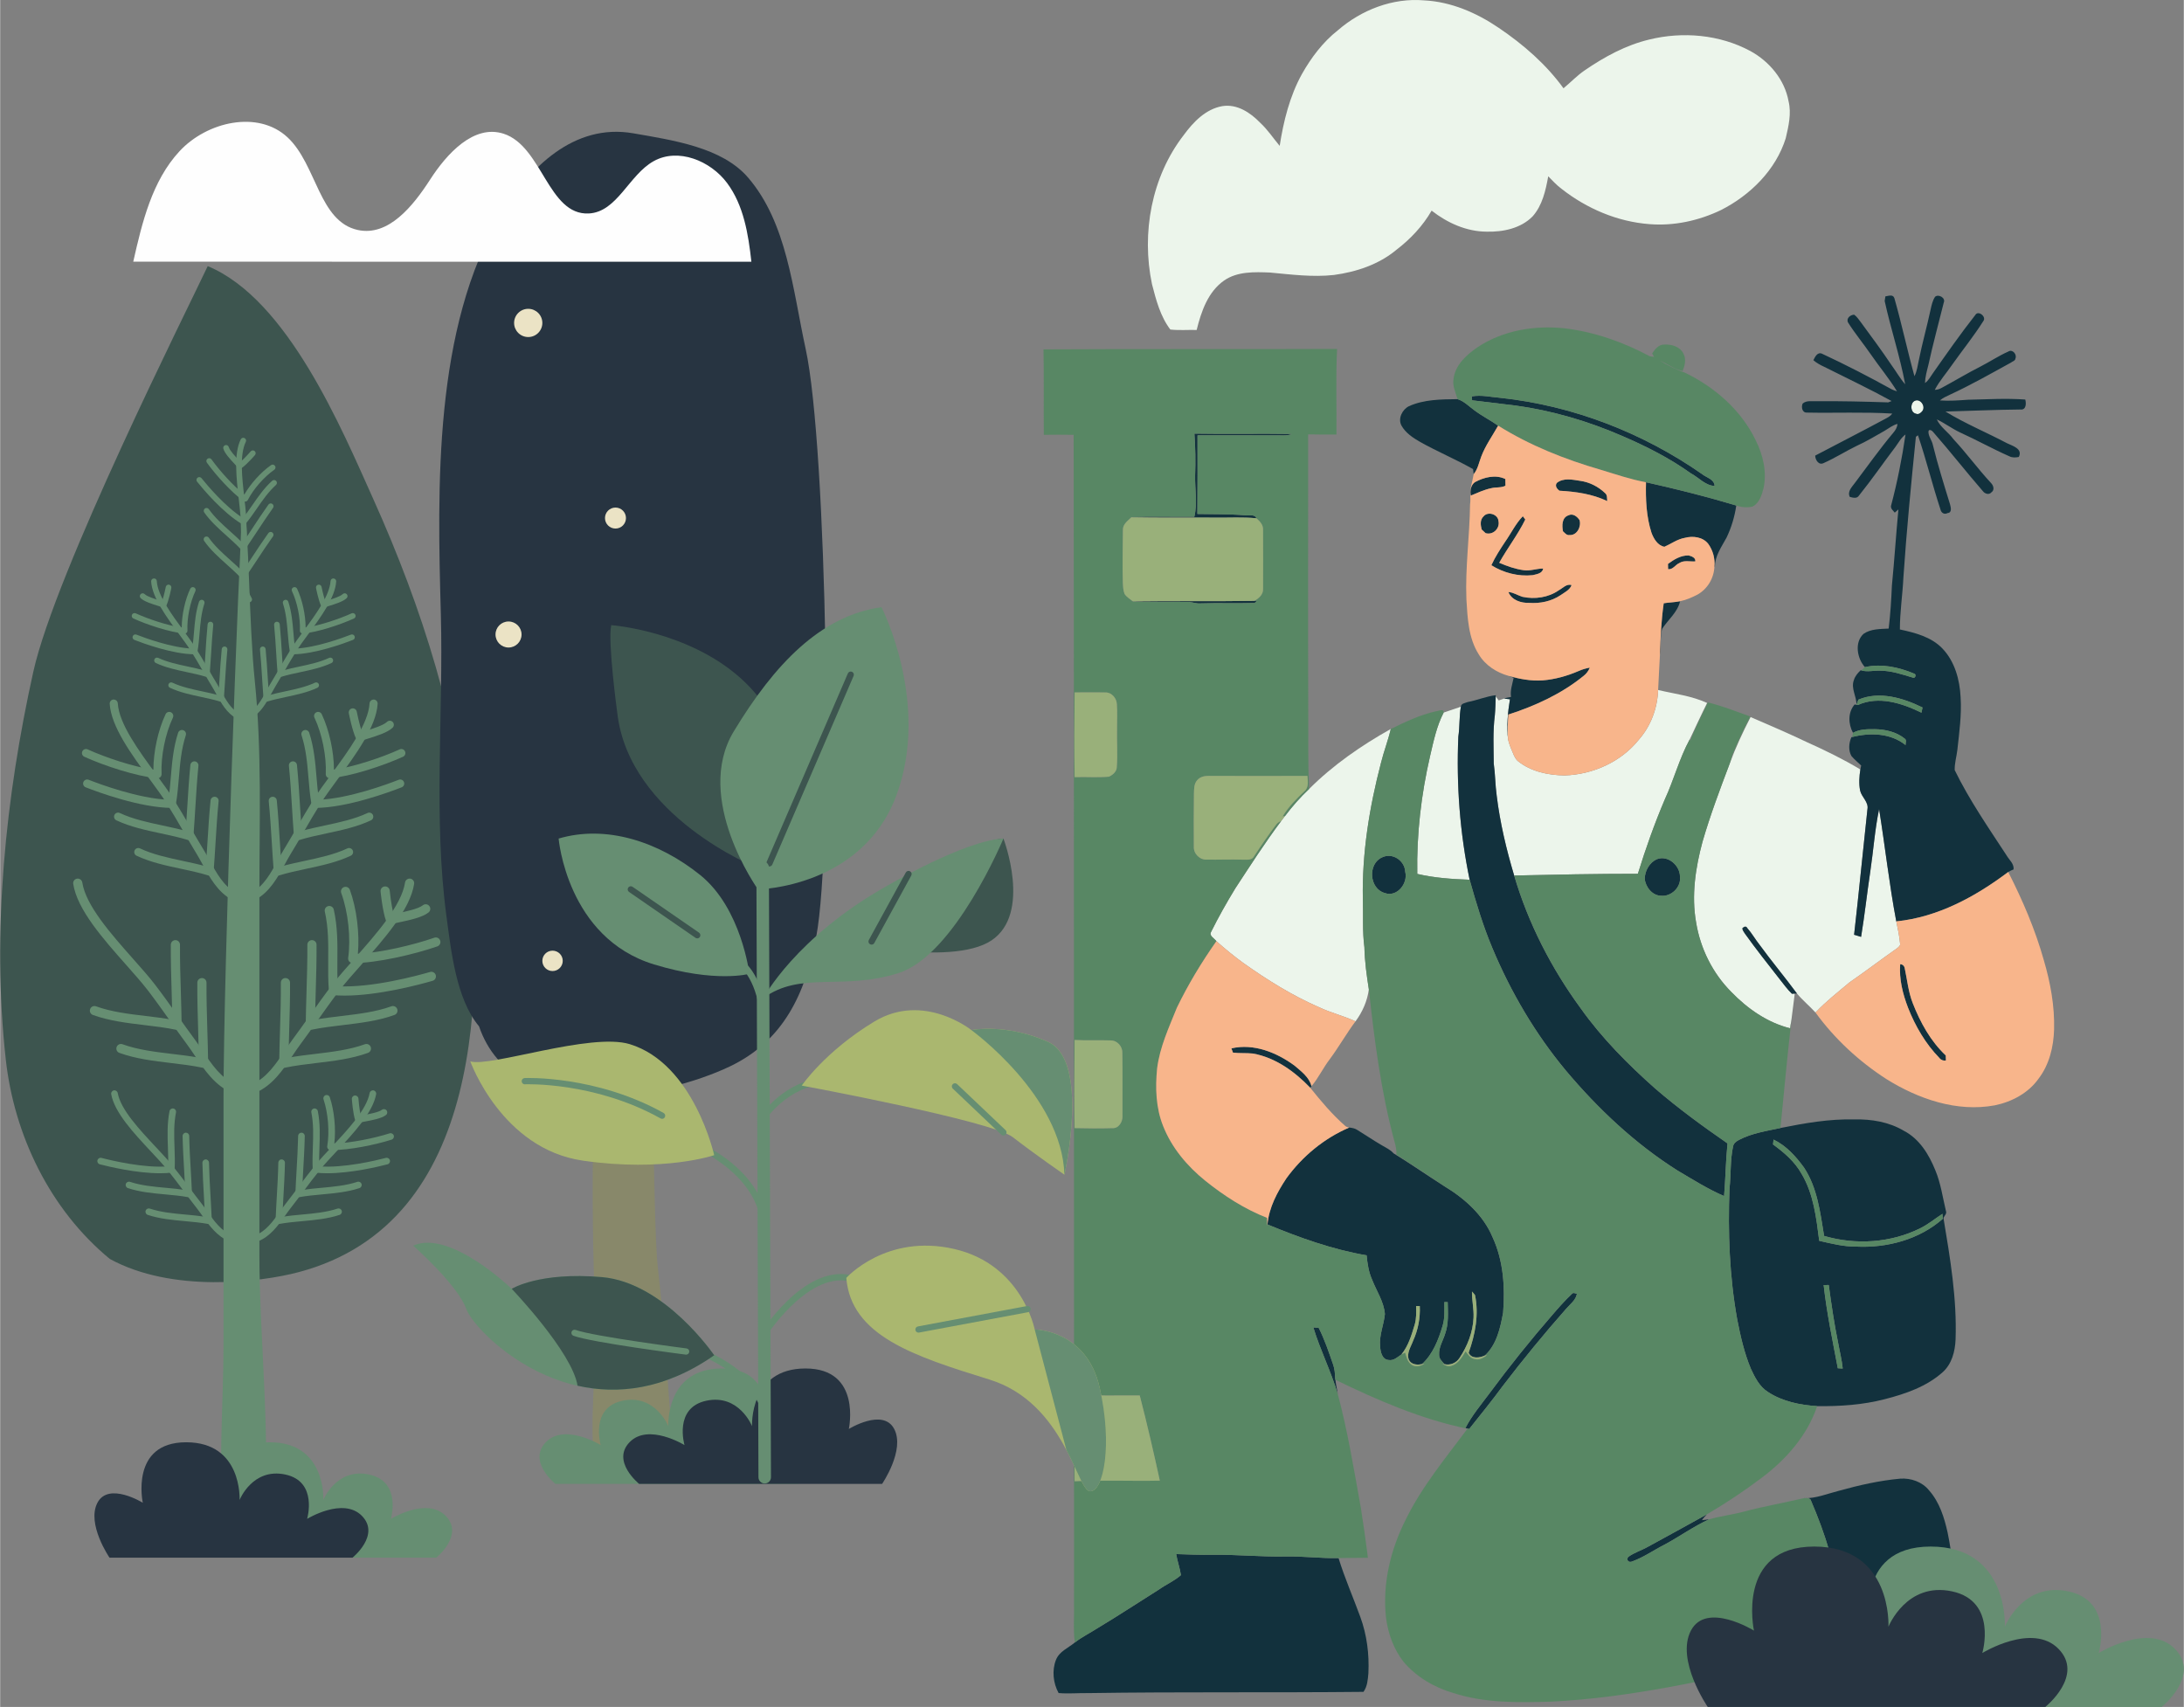<?xml version="1.0" encoding="UTF-8"?>
<!DOCTYPE svg PUBLIC "-//W3C//DTD SVG 1.1//EN" "http://www.w3.org/Graphics/SVG/1.1/DTD/svg11.dtd">
<!-- Creator: CorelDRAW -->
<svg xmlns="http://www.w3.org/2000/svg" xml:space="preserve" width="2138px" height="1671px" version="1.1" style="shape-rendering:geometricPrecision; text-rendering:geometricPrecision; image-rendering:optimizeQuality; fill-rule:evenodd; clip-rule:evenodd"
viewBox="0 0 2063.48 1613.01"
 xmlns:xlink="http://www.w3.org/1999/xlink"
 xmlns:xodm="http://www.corel.com/coreldraw/odm/2003">
 <rect x="0" y="0" width="2063.48" height="1613.01" fill="#808080" stroke="none"/>
 <defs>
  <style type="text/css">
   <![CDATA[
    .fil10 {fill:#FEFEFE;fill-rule:nonzero}
    .fil6 {fill:#12313D;fill-rule:nonzero}
    .fil3 {fill:#273441;fill-rule:nonzero}
    .fil0 {fill:#3D554F;fill-rule:nonzero}
    .fil7 {fill:#588764;fill-rule:nonzero}
    .fil1 {fill:#668E72;fill-rule:nonzero}
    .fil2 {fill:#88886A;fill-rule:nonzero}
    .fil9 {fill:#99B07A;fill-rule:nonzero}
    .fil11 {fill:#AAB76F;fill-rule:nonzero}
    .fil4 {fill:#EBE3C5;fill-rule:nonzero}
    .fil5 {fill:#ECF5EB;fill-rule:nonzero}
    .fil8 {fill:#F8B58B;fill-rule:nonzero}
   ]]>
  </style>
 </defs>
 <g id="Layer_x0020_1">
  <path class="fil0" d="M103.6 1189.66c-56.77,-46.8 -90.37,-117.2 -98.28,-188.31 -13.43,-120.76 -0.2,-248.58 26.01,-366.63 20.92,-94.29 145.95,-343.11 164.79,-383.24 75.69,31.32 126.62,153.79 156.35,219.86 46.87,104.18 80.7,212.12 91.11,324.85 12.76,138.16 15.09,358.98 -161.41,405.92 -36.55,9.71 -119.71,19.81 -178.57,-12.45z"/>
  <path class="fil1" d="M229.76 466.92c5.78,40.17 5.16,120.82 10.85,176.59 6.76,66.3 4.35,133.65 4.35,200.2l0 342.39c0,79.51 11.6,178.72 3.58,259.54 -0.78,7.89 -7.38,13.67 -15.3,14.11 -2.63,0.14 -5.3,0.53 -8.01,0.96 -6.79,1.07 -13.08,-3.75 -13.81,-10.59 -6.01,-55.96 -0.36,-124.19 -0.36,-179.99l0 -232.6c0,-116.65 13.81,-504.09 18.7,-570.61z"/>
  <path class="fil1" d="M220.94 850.77c-0.61,0 -1.22,-0.15 -1.8,-0.45 -13.61,-7.29 -21.21,-21.25 -27.92,-33.57 -1.8,-3.32 -3.56,-6.55 -5.37,-9.52 -4.26,-6.98 -8.33,-14.02 -12.42,-21.07 -5.14,-8.89 -10.47,-18.07 -16.09,-26.99 -4.25,-6.76 -10.01,-14.6 -16.11,-22.91 -17.07,-23.24 -36.42,-49.59 -37.72,-71.19 -0.12,-2.1 1.47,-3.92 3.58,-4.04 2.13,-0.02 3.92,1.48 4.05,3.58 1.17,19.36 19.81,44.74 36.25,67.13 6.18,8.41 12.03,16.37 16.42,23.35 5.69,9.04 11.05,18.29 16.24,27.24 4.05,7 8.1,13.99 12.33,20.92 1.87,3.07 3.69,6.41 5.56,9.84 6.5,11.94 13.22,24.28 24.81,30.49 1.86,1 2.56,3.31 1.57,5.17 -0.69,1.29 -2.01,2.02 -3.38,2.02z"/>
  <path class="fil1" d="M148.71 735.44c-0.12,0 -0.24,-0.01 -0.35,-0.02 -19.74,-1.81 -50.2,-11.82 -68.84,-20.32 -1.92,-0.88 -2.78,-3.14 -1.9,-5.07 0.88,-1.92 3.15,-2.77 5.06,-1.89 16.77,7.65 43.27,16.53 62.11,19.17 0.02,-17 4.46,-37.49 11.52,-52.41 0.91,-1.91 3.19,-2.72 5.09,-1.82 1.91,0.91 2.73,3.18 1.82,5.09 -7.2,15.23 -11.5,36.63 -10.69,53.26 0.04,1.11 -0.38,2.18 -1.18,2.94 -0.71,0.69 -1.66,1.07 -2.64,1.07z"/>
  <path class="fil1" d="M162.23 763.45l-0.02 0c-29.85,-0.15 -69.86,-14.94 -81.41,-19.47 -1.97,-0.77 -2.93,-2.99 -2.17,-4.96 0.78,-1.96 3,-2.93 4.96,-2.16 10.81,4.25 47.25,17.74 75.4,18.87 1.09,-7.18 1.7,-14.47 2.29,-21.56 1.14,-13.61 2.33,-27.68 6.87,-41.71 0.65,-2.01 2.83,-3.1 4.81,-2.46 2.01,0.65 3.11,2.81 2.46,4.82 -4.27,13.18 -5.36,26.21 -6.52,39.99 -0.7,8.32 -1.42,16.92 -2.91,25.47 -0.31,1.83 -1.91,3.17 -3.76,3.17z"/>
  <path class="fil1" d="M178.77 794c-0.38,0 -0.76,-0.05 -1.13,-0.17 -8.29,-2.56 -17.24,-4.47 -25.89,-6.32 -14.18,-3.02 -28.84,-6.15 -41.94,-12.33 -1.91,-0.89 -2.73,-3.17 -1.83,-5.08 0.9,-1.92 3.19,-2.74 5.08,-1.83 12.31,5.8 26.53,8.83 40.29,11.77 7.27,1.55 14.74,3.15 21.97,5.15 0.56,-7.57 1.03,-15.14 1.5,-22.71 0.79,-12.97 1.62,-26.37 2.92,-39.58 0.21,-2.1 2.15,-3.64 4.18,-3.43 2.1,0.21 3.64,2.09 3.43,4.18 -1.29,13.06 -2.11,26.4 -2.91,39.3 -0.57,9.18 -1.13,18.36 -1.86,27.54 -0.09,1.15 -0.71,2.21 -1.67,2.86 -0.64,0.43 -1.39,0.65 -2.14,0.65z"/>
  <path class="fil1" d="M197.84 827.46c-0.38,0 -0.76,-0.06 -1.13,-0.17 -8.28,-2.56 -17.23,-4.48 -25.88,-6.32 -14.19,-3.03 -28.85,-6.16 -41.95,-12.34 -1.91,-0.89 -2.73,-3.17 -1.82,-5.08 0.89,-1.91 3.18,-2.74 5.08,-1.83 12.29,5.8 26.53,8.83 40.28,11.78 7.27,1.55 14.74,3.14 21.97,5.15 0.56,-7.57 1.02,-15.15 1.5,-22.71 0.79,-12.98 1.62,-26.38 2.93,-39.59 0.2,-2.1 2.15,-3.62 4.17,-3.42 2.11,0.2 3.64,2.08 3.43,4.17 -1.29,13.06 -2.11,26.41 -2.91,39.3 -0.56,9.18 -1.13,18.37 -1.86,27.54 -0.09,1.16 -0.71,2.21 -1.66,2.86 -0.64,0.44 -1.39,0.66 -2.15,0.66z"/>
  <path class="fil1" d="M220.74 1033.03c-0.56,0 -1.14,-0.11 -1.69,-0.34 -16.15,-6.83 -26.19,-21.82 -35.06,-35.05 -2.39,-3.57 -4.72,-7.04 -7.07,-10.21 -5.53,-7.44 -10.86,-14.96 -16.2,-22.49 -6.75,-9.53 -13.74,-19.39 -21.03,-28.9 -5.52,-7.2 -12.86,-15.48 -20.62,-24.24 -21.71,-24.51 -46.32,-52.27 -50.04,-76.56 -0.37,-2.37 1.26,-4.59 3.63,-4.95 2.3,-0.37 4.58,1.26 4.94,3.63 3.34,21.76 27.05,48.51 47.96,72.12 7.88,8.88 15.31,17.27 21.01,24.72 7.39,9.64 14.43,19.57 21.23,29.16 5.3,7.47 10.6,14.95 16.09,22.33 2.43,3.28 4.84,6.87 7.31,10.56 8.58,12.82 17.47,26.07 31.23,31.88 2.2,0.94 3.23,3.48 2.31,5.69 -0.71,1.65 -2.31,2.65 -4,2.65z"/>
  <path class="fil1" d="M167.14 973.22c-0.3,0 -0.6,-0.03 -0.9,-0.09 -9.63,-2.03 -19.94,-3.26 -29.92,-4.45 -16.35,-1.95 -33.26,-3.97 -48.72,-9.58 -2.25,-0.82 -3.41,-3.31 -2.59,-5.56 0.81,-2.25 3.3,-3.42 5.56,-2.6 14.51,5.27 30.91,7.23 46.77,9.12 8.39,1 17,2.02 25.39,3.54 -0.16,-8.62 -0.42,-17.25 -0.68,-25.87 -0.45,-14.74 -0.91,-29.97 -0.8,-45.03 0.02,-2.39 1.96,-4.31 4.33,-4.31l0.04 0c2.39,0.02 4.32,1.97 4.3,4.37 -0.1,14.9 0.36,30.05 0.81,44.71 0.31,10.45 0.62,20.9 0.75,31.36 0.02,1.31 -0.56,2.58 -1.58,3.41 -0.79,0.64 -1.76,0.98 -2.76,0.98z"/>
  <path class="fil1" d="M192.18 1009.07c-0.3,0 -0.6,-0.03 -0.89,-0.09 -9.64,-2.04 -19.96,-3.27 -29.94,-4.46 -16.35,-1.95 -33.25,-3.96 -48.71,-9.58 -2.25,-0.82 -3.41,-3.31 -2.59,-5.56 0.82,-2.25 3.3,-3.42 5.56,-2.59 14.5,5.27 30.91,7.22 46.77,9.12 8.38,0.99 17,2.02 25.38,3.54 -0.15,-8.62 -0.41,-17.23 -0.67,-25.84 -0.44,-14.75 -0.9,-30 -0.79,-45.06 0.01,-2.39 1.95,-4.31 4.33,-4.31l0.03 0c2.4,0.01 4.33,1.97 4.31,4.37 -0.1,14.9 0.35,30.06 0.79,44.73 0.32,10.45 0.64,20.89 0.76,31.34 0.02,1.31 -0.56,2.57 -1.58,3.41 -0.79,0.64 -1.77,0.98 -2.76,0.98z"/>
  <path class="fil1" d="M224.87 679.42c-0.43,0 -0.86,-0.1 -1.27,-0.32 -9.52,-5.1 -14.84,-14.87 -19.54,-23.49 -1.26,-2.33 -2.49,-4.59 -3.76,-6.67 -2.97,-4.87 -5.82,-9.79 -8.67,-14.7 -3.61,-6.24 -7.34,-12.68 -11.28,-18.94 -2.98,-4.72 -7.01,-10.21 -11.28,-16.03 -11.95,-16.27 -25.48,-34.71 -26.4,-49.82 -0.09,-1.47 1.04,-2.74 2.51,-2.83 1.66,-0.09 2.74,1.03 2.83,2.5 0.82,13.55 13.86,31.31 25.37,46.98 4.33,5.9 8.41,11.46 11.49,16.35 4,6.34 7.75,12.83 11.39,19.1 2.83,4.89 5.66,9.77 8.61,14.61 1.3,2.15 2.58,4.49 3.89,6.89 4.55,8.35 9.26,16.99 17.37,21.33 1.3,0.7 1.79,2.32 1.09,3.63 -0.48,0.9 -1.4,1.41 -2.35,1.41z"/>
  <path class="fil1" d="M174.3 598.69c-0.08,0 -0.16,0 -0.24,-0.01 -13.8,-1.26 -35.13,-8.27 -48.18,-14.22 -1.35,-0.61 -1.94,-2.2 -1.33,-3.54 0.62,-1.35 2.22,-1.94 3.55,-1.33 11.74,5.35 30.28,11.57 43.46,13.42 0.02,-11.91 3.13,-26.25 8.07,-36.68 0.63,-1.34 2.24,-1.91 3.56,-1.27 1.33,0.63 1.91,2.22 1.27,3.56 -5.04,10.65 -8.05,25.62 -7.49,37.27 0.04,0.78 -0.25,1.53 -0.82,2.06 -0.49,0.48 -1.16,0.74 -1.85,0.74z"/>
  <path class="fil1" d="M183.77 618.3l-0.01 0c-20.89,-0.1 -48.9,-10.46 -56.98,-13.62 -1.38,-0.54 -2.05,-2.09 -1.51,-3.47 0.54,-1.38 2.1,-2.05 3.46,-1.51 7.57,2.96 33.07,12.41 52.77,13.2 0.76,-5.03 1.19,-10.13 1.61,-15.08 0.8,-9.53 1.62,-19.38 4.8,-29.2 0.45,-1.4 1.97,-2.18 3.37,-1.72 1.4,0.45 2.17,1.96 1.72,3.37 -2.99,9.23 -3.75,18.35 -4.56,28 -0.5,5.81 -0.99,11.83 -2.04,17.81 -0.22,1.28 -1.33,2.22 -2.63,2.22z"/>
  <path class="fil1" d="M195.34 639.69c-0.26,0 -0.53,-0.04 -0.78,-0.12 -5.81,-1.8 -12.07,-3.13 -18.13,-4.42 -9.92,-2.12 -20.18,-4.31 -29.35,-8.63 -1.34,-0.63 -1.91,-2.23 -1.28,-3.56 0.63,-1.34 2.23,-1.9 3.56,-1.28 8.61,4.05 18.57,6.18 28.2,8.23 5.08,1.09 10.31,2.21 15.37,3.61 0.39,-5.29 0.71,-10.58 1.04,-15.86 0.56,-9.09 1.14,-18.49 2.06,-27.74 0.14,-1.47 1.4,-2.51 2.92,-2.4 1.47,0.15 2.55,1.46 2.4,2.92 -0.9,9.16 -1.48,18.51 -2.04,27.54 -0.4,6.42 -0.79,12.84 -1.3,19.25 -0.06,0.8 -0.49,1.54 -1.16,2 -0.45,0.3 -0.98,0.46 -1.51,0.46z"/>
  <path class="fil1" d="M208.69 663.1c-0.26,0 -0.53,-0.04 -0.78,-0.12 -5.81,-1.79 -12.07,-3.13 -18.13,-4.42 -9.92,-2.12 -20.18,-4.31 -29.35,-8.63 -1.34,-0.63 -1.91,-2.22 -1.28,-3.56 0.63,-1.34 2.23,-1.9 3.56,-1.28 8.61,4.06 18.56,6.18 28.19,8.23 5.09,1.09 10.32,2.21 15.38,3.61 0.39,-5.27 0.71,-10.54 1.04,-15.83 0.56,-9.09 1.14,-18.5 2.06,-27.77 0.13,-1.47 1.46,-2.52 2.92,-2.39 1.47,0.14 2.54,1.45 2.4,2.92 -0.91,9.17 -1.49,18.52 -2.05,27.57 -0.39,6.4 -0.78,12.81 -1.29,19.21 -0.06,0.81 -0.49,1.55 -1.17,2 -0.44,0.3 -0.97,0.46 -1.5,0.46z"/>
  <path class="fil1" d="M154.52 574.08c-0.29,0 -0.6,-0.05 -0.88,-0.15 -1.08,-0.37 -2.46,-0.8 -3.98,-1.26 -6.07,-1.88 -13.63,-4.21 -16.9,-7.45 -1.06,-1.04 -1.07,-2.73 -0.03,-3.78 1.04,-1.05 2.73,-1.06 3.79,-0.03 2.34,2.33 9.79,4.62 14.71,6.14 0.61,0.19 1.19,0.37 1.75,0.54 1.93,-5.36 3.48,-13.37 3.5,-13.46 0.27,-1.45 1.71,-2.4 3.13,-2.12 1.45,0.28 2.4,1.67 2.12,3.12 -0.09,0.46 -2.18,11.31 -4.79,16.91 -0.45,0.96 -1.41,1.54 -2.42,1.54z"/>
  <path class="fil1" d="M235.34 569.16c-0.89,0 -1.76,-0.44 -2.27,-1.25 -5.73,-9.16 -5.49,-20.28 -5.27,-30.09 0.06,-2.65 0.12,-5.23 0.04,-7.67 -0.15,-5.71 -0.17,-11.39 -0.2,-17.08 -0.03,-7.2 -0.07,-14.64 -0.37,-22.02 -0.23,-5.59 -1,-12.36 -1.82,-19.53 -2.27,-20.05 -4.85,-42.77 1.88,-56.34 0.65,-1.33 2.27,-1.86 3.58,-1.21 1.33,0.65 1.87,2.26 1.21,3.58 -6.02,12.15 -3.54,34.05 -1.36,53.36 0.83,7.27 1.61,14.14 1.85,19.91 0.32,7.48 0.34,14.97 0.38,22.22 0.03,5.66 0.05,11.3 0.21,16.98 0.07,2.51 0.01,5.18 -0.05,7.92 -0.21,9.5 -0.42,19.33 4.46,27.13 0.78,1.25 0.4,2.9 -0.85,3.69 -0.45,0.27 -0.94,0.4 -1.42,0.4z"/>
  <path class="fil1" d="M231.62 473.99c-0.55,0 -1.09,-0.17 -1.54,-0.49 -11.36,-7.97 -26.37,-24.65 -34.74,-36.3 -0.85,-1.19 -0.58,-2.86 0.62,-3.73 1.2,-0.86 2.87,-0.59 3.73,0.61 7.52,10.48 20.52,25.1 31.04,33.25 5.93,-10.32 15.76,-21.21 25.24,-27.81 1.2,-0.84 2.87,-0.54 3.72,0.67 0.84,1.21 0.55,2.88 -0.67,3.72 -9.67,6.74 -19.73,18.24 -25.02,28.62 -0.35,0.69 -0.99,1.19 -1.74,1.38 -0.22,0.05 -0.43,0.08 -0.64,0.08z"/>
  <path class="fil1" d="M230.07 495.7c-0.45,0 -0.92,-0.12 -1.33,-0.36 -18.09,-10.49 -37.23,-33.39 -42.67,-40.16 -0.92,-1.15 -0.74,-2.83 0.42,-3.75 1.14,-0.93 2.83,-0.74 3.75,0.4 5.09,6.35 22.51,27.21 39.22,37.7 3.17,-3.98 6.07,-8.19 8.9,-12.29 5.43,-7.86 11.04,-16 18.68,-22.93 1.09,-1 2.78,-0.91 3.78,0.18 0.99,1.09 0.91,2.79 -0.18,3.78 -7.18,6.52 -12.38,14.04 -17.88,22.01 -3.32,4.81 -6.75,9.78 -10.63,14.46 -0.52,0.63 -1.29,0.96 -2.06,0.96z"/>
  <path class="fil1" d="M229.49 520.01c-0.74,0 -1.45,-0.3 -1.96,-0.85 -4.14,-4.44 -8.91,-8.71 -13.52,-12.85 -7.56,-6.77 -15.37,-13.77 -21.18,-22.07 -0.85,-1.22 -0.55,-2.89 0.66,-3.73 1.21,-0.85 2.87,-0.56 3.72,0.66 5.46,7.8 13.03,14.59 20.37,21.17 3.87,3.46 7.86,7.04 11.55,10.76 2.97,-4.38 5.87,-8.81 8.78,-13.22 5,-7.62 10.18,-15.48 15.58,-23.05 0.87,-1.21 2.53,-1.48 3.73,-0.64 1.2,0.86 1.49,2.53 0.63,3.73 -5.34,7.5 -10.49,15.33 -15.47,22.89 -3.53,5.37 -7.06,10.73 -10.69,16.04 -0.46,0.67 -1.19,1.1 -2,1.16 -0.07,0 -0.14,0 -0.2,0z"/>
  <path class="fil1" d="M229.42 546.97c-0.74,0 -1.45,-0.31 -1.96,-0.86 -4.13,-4.43 -8.9,-8.71 -13.51,-12.84 -7.56,-6.77 -15.38,-13.78 -21.19,-22.09 -0.84,-1.21 -0.55,-2.88 0.66,-3.72 1.22,-0.84 2.88,-0.55 3.73,0.66 5.45,7.8 13.03,14.6 20.37,21.17 3.87,3.47 7.85,7.04 11.54,10.77 2.98,-4.41 5.91,-8.86 8.84,-13.31 4.99,-7.59 10.15,-15.43 15.53,-22.97 0.86,-1.21 2.53,-1.49 3.73,-0.63 1.2,0.86 1.48,2.53 0.63,3.73 -5.33,7.46 -10.46,15.27 -15.42,22.81 -3.55,5.39 -7.1,10.78 -10.75,16.11 -0.45,0.67 -1.19,1.1 -2,1.16 -0.07,0.01 -0.14,0.01 -0.2,0.01z"/>
  <path class="fil1" d="M226.68 442.79c-0.75,0 -1.5,-0.32 -2.02,-0.92 -0.75,-0.88 -1.75,-1.93 -2.84,-3.11 -4.33,-4.63 -9.71,-10.4 -10.94,-14.83 -0.4,-1.43 0.43,-2.9 1.86,-3.29 1.44,-0.4 2.89,0.44 3.29,1.86 0.88,3.17 6.18,8.85 9.69,12.61 0.45,0.47 0.87,0.93 1.28,1.37 4.35,-3.69 9.66,-9.87 9.72,-9.94 0.97,-1.13 2.65,-1.25 3.78,-0.29 1.12,0.96 1.25,2.65 0.29,3.77 -0.31,0.36 -7.51,8.73 -12.57,12.28 -0.47,0.33 -1,0.49 -1.54,0.49z"/>
  <path class="fil1" d="M217.85 1173.3c-0.39,0 -0.76,-0.07 -1.14,-0.22 -11.75,-4.59 -19.27,-15.17 -25.9,-24.52 -1.79,-2.52 -3.53,-4.97 -5.29,-7.2 -4.13,-5.25 -8.11,-10.56 -12.11,-15.88 -5.04,-6.71 -10.25,-13.66 -15.68,-20.35 -4.11,-5.07 -9.55,-10.88 -15.3,-17.03 -16.1,-17.21 -34.35,-36.7 -37.5,-54.09 -0.31,-1.69 0.82,-3.32 2.51,-3.63 1.68,-0.3 3.32,0.82 3.64,2.51 2.82,15.59 20.4,34.36 35.91,50.94 5.83,6.23 11.35,12.12 15.6,17.37 5.49,6.78 10.74,13.77 15.82,20.53 3.96,5.28 7.93,10.55 12.02,15.77 1.82,2.31 3.62,4.84 5.47,7.45 6.42,9.05 13.07,18.41 23.09,22.32 1.6,0.62 2.39,2.44 1.76,4.04 -0.47,1.24 -1.66,1.99 -2.9,1.99z"/>
  <path class="fil1" d="M151.22 1108.7c-22.54,0 -48.65,-6.28 -57.06,-8.47 -1.67,-0.43 -2.67,-2.14 -2.24,-3.81 0.44,-1.66 2.13,-2.67 3.82,-2.23 9.18,2.39 40.04,9.83 62.99,7.99 0.19,-5.94 -0.02,-11.91 -0.22,-17.71 -0.4,-11.15 -0.81,-22.69 1.52,-34.51 0.33,-1.69 2,-2.78 3.66,-2.45 1.7,0.33 2.8,1.97 2.46,3.66 -2.18,11.11 -1.81,21.78 -1.4,33.08 0.23,6.81 0.48,13.85 0.11,20.94 -0.09,1.52 -1.25,2.76 -2.77,2.93 -3.46,0.4 -7.11,0.58 -10.87,0.58z"/>
  <path class="fil1" d="M178.12 1131.34c-0.19,0 -0.37,-0.02 -0.56,-0.05 -6.97,-1.28 -14.41,-1.96 -21.61,-2.62 -11.8,-1.08 -24,-2.2 -35.23,-5.94 -1.63,-0.54 -2.52,-2.31 -1.98,-3.94 0.55,-1.64 2.3,-2.51 3.96,-1.98 10.54,3.51 22.37,4.59 33.82,5.64 6.05,0.55 12.26,1.12 18.32,2.05 -0.28,-6.18 -0.63,-12.35 -0.99,-18.52 -0.61,-10.61 -1.24,-21.59 -1.46,-32.44 -0.03,-1.73 1.34,-3.16 3.06,-3.19l0.06 0c1.7,0 3.09,1.35 3.13,3.06 0.21,10.74 0.84,21.66 1.45,32.21 0.43,7.49 0.86,14.98 1.15,22.47 0.04,0.95 -0.35,1.86 -1.07,2.49 -0.57,0.49 -1.3,0.76 -2.05,0.76z"/>
  <path class="fil1" d="M196.84 1156.63c-0.19,0 -0.38,-0.02 -0.56,-0.06 -6.97,-1.27 -14.41,-1.95 -21.61,-2.61 -11.8,-1.08 -24,-2.2 -35.23,-5.94 -1.64,-0.54 -2.52,-2.31 -1.98,-3.94 0.55,-1.64 2.29,-2.51 3.95,-1.98 10.54,3.5 22.38,4.59 33.83,5.64 6.04,0.55 12.26,1.12 18.32,2.05 -0.28,-6.2 -0.64,-12.39 -0.99,-18.58 -0.62,-10.6 -1.24,-21.55 -1.47,-32.39 -0.03,-1.72 1.34,-3.15 3.06,-3.18 1.53,-0.15 3.15,1.33 3.19,3.05 0.22,10.73 0.84,21.62 1.45,32.16 0.43,7.5 0.86,15.01 1.16,22.53 0.03,0.95 -0.35,1.86 -1.07,2.48 -0.57,0.5 -1.31,0.77 -2.05,0.77z"/>
  <path class="fil1" d="M239.26 850.77c-1.37,0 -2.68,-0.73 -3.38,-2.02 -0.99,-1.86 -0.29,-4.17 1.58,-5.17 11.59,-6.21 18.31,-18.55 24.8,-30.49 1.88,-3.43 3.7,-6.77 5.57,-9.84 4.23,-6.94 8.28,-13.95 12.35,-20.96 5.18,-8.93 10.53,-18.17 16.21,-27.2 4.4,-6.98 10.24,-14.94 16.43,-23.35 16.44,-22.39 35.08,-47.77 36.25,-67.13 0.13,-2.1 1.98,-3.6 4.04,-3.58 2.11,0.12 3.71,1.94 3.59,4.04 -1.31,21.6 -20.65,47.95 -37.72,71.19 -6.1,8.31 -11.86,16.15 -16.12,22.91 -5.6,8.9 -10.92,18.08 -16.06,26.95 -4.1,7.07 -8.18,14.12 -12.45,21.11 -1.81,2.97 -3.57,6.2 -5.37,9.52 -6.71,12.32 -14.3,26.28 -27.92,33.57 -0.57,0.3 -1.19,0.45 -1.8,0.45z"/>
  <path class="fil1" d="M311.5 735.44c-0.98,0 -1.93,-0.38 -2.65,-1.07 -0.8,-0.76 -1.22,-1.83 -1.17,-2.94 0.81,-16.63 -3.49,-38.03 -10.69,-53.26 -0.91,-1.91 -0.09,-4.18 1.82,-5.09 1.9,-0.91 4.18,-0.09 5.08,1.82 7.06,14.92 11.51,35.41 11.53,52.41 18.83,-2.64 45.34,-11.52 62.1,-19.17 1.92,-0.88 4.19,-0.02 5.06,1.89 0.88,1.93 0.03,4.19 -1.89,5.07 -18.64,8.5 -49.1,18.51 -68.84,20.32 -0.12,0.01 -0.24,0.02 -0.35,0.02z"/>
  <path class="fil1" d="M297.98 763.45c-1.86,0 -3.45,-1.34 -3.76,-3.17 -1.49,-8.55 -2.22,-17.15 -2.91,-25.47 -1.16,-13.78 -2.26,-26.81 -6.52,-39.99 -0.66,-2.01 0.45,-4.17 2.45,-4.82 1.99,-0.64 4.16,0.45 4.82,2.46 4.54,14.03 5.72,28.1 6.86,41.71 0.6,7.09 1.21,14.38 2.3,21.56 28.14,-1.13 64.58,-14.62 75.4,-18.87 1.96,-0.77 4.18,0.2 4.95,2.16 0.77,1.97 -0.2,4.19 -2.16,4.96 -11.55,4.53 -51.57,19.32 -81.41,19.47l-0.02 0z"/>
  <path class="fil1" d="M281.44 794c-0.76,0 -1.51,-0.22 -2.15,-0.65 -0.96,-0.65 -1.58,-1.71 -1.66,-2.86 -0.74,-9.18 -1.3,-18.36 -1.87,-27.54 -0.79,-12.9 -1.62,-26.24 -2.91,-39.3 -0.21,-2.09 1.33,-3.97 3.43,-4.18 2.1,-0.21 3.98,1.33 4.18,3.43 1.31,13.21 2.14,26.61 2.93,39.58 0.47,7.57 0.94,15.14 1.49,22.71 7.23,-2 14.71,-3.6 21.98,-5.15 13.75,-2.94 27.98,-5.97 40.28,-11.77 1.91,-0.9 4.19,-0.09 5.08,1.83 0.9,1.91 0.08,4.19 -1.83,5.08 -13.1,6.18 -27.76,9.31 -41.93,12.33 -8.66,1.85 -17.61,3.76 -25.89,6.32 -0.37,0.12 -0.75,0.17 -1.13,0.17z"/>
  <path class="fil1" d="M262.37 827.46c-0.76,0 -1.51,-0.22 -2.15,-0.66 -0.96,-0.65 -1.58,-1.7 -1.66,-2.86 -0.73,-9.17 -1.3,-18.36 -1.87,-27.54 -0.79,-12.89 -1.62,-26.24 -2.9,-39.3 -0.22,-2.09 1.32,-3.97 3.42,-4.17 2.1,-0.2 3.98,1.32 4.18,3.42 1.31,13.21 2.13,26.61 2.93,39.59 0.47,7.56 0.93,15.14 1.5,22.71 7.22,-2.01 14.7,-3.6 21.96,-5.15 13.75,-2.95 27.99,-5.98 40.29,-11.78 1.9,-0.89 4.18,-0.08 5.08,1.83 0.9,1.91 0.08,4.19 -1.83,5.08 -13.09,6.18 -27.76,9.31 -41.94,12.34 -8.66,1.84 -17.6,3.76 -25.88,6.32 -0.37,0.11 -0.75,0.17 -1.13,0.17z"/>
  <path class="fil1" d="M339.77 700.27c-1.44,0 -2.82,-0.83 -3.46,-2.21 -3.73,-7.99 -6.72,-23.49 -6.85,-24.15 -0.39,-2.07 0.96,-4.07 3.04,-4.46 2.06,-0.41 4.08,0.96 4.47,3.03 0.03,0.13 2.23,11.57 5,19.23 0.8,-0.25 1.64,-0.51 2.53,-0.79 7.02,-2.16 17.64,-5.44 21,-8.75 1.5,-1.48 3.91,-1.47 5.4,0.03 1.48,1.51 1.47,3.93 -0.03,5.41 -4.69,4.62 -15.46,7.95 -24.12,10.62 -2.19,0.68 -4.17,1.29 -5.72,1.82 -0.41,0.15 -0.84,0.22 -1.26,0.22z"/>
  <path class="fil1" d="M239.47 1033.03c-1.69,0 -3.3,-0.99 -4,-2.65 -0.93,-2.21 0.1,-4.75 2.31,-5.69 13.75,-5.81 22.64,-19.06 31.22,-31.88 2.48,-3.69 4.89,-7.28 7.32,-10.56 5.48,-7.38 10.78,-14.86 16.09,-22.33 6.8,-9.59 13.83,-19.52 21.22,-29.16 5.71,-7.45 13.14,-15.84 21.01,-24.72 20.92,-23.61 44.62,-50.36 47.96,-72.12 0.37,-2.37 2.64,-3.97 4.95,-3.63 2.37,0.36 3.99,2.58 3.63,4.95 -3.73,24.29 -28.33,52.05 -50.04,76.56 -7.77,8.76 -15.11,17.04 -20.62,24.23 -7.29,9.52 -14.28,19.38 -21.04,28.91 -5.34,7.53 -10.67,15.05 -16.2,22.49 -2.35,3.17 -4.67,6.64 -7.06,10.21 -8.87,13.23 -18.92,28.22 -35.06,35.05 -0.55,0.23 -1.13,0.34 -1.69,0.34z"/>
  <path class="fil1" d="M333.16 910.12c-1.03,-0.09 -2.46,-0.54 -3.29,-1.49 -0.82,-0.95 -1.2,-2.21 -1.02,-3.46 2.64,-18.72 0,-43.37 -6.56,-61.33 -0.82,-2.25 0.34,-4.74 2.59,-5.56 2.25,-0.82 4.75,0.33 5.57,2.58 6.43,17.6 9.32,41.22 7.57,60.46 21.57,-1.02 52.47,-8.32 72.23,-15.21 2.26,-0.8 4.73,0.4 5.52,2.66 0.8,2.27 -0.4,4.74 -2.66,5.53 -21.98,7.67 -57.46,15.82 -79.95,15.82z"/>
  <path class="fil1" d="M325.37 940.82c-3.71,0 -7.32,-0.14 -10.8,-0.44 -2.11,-0.19 -3.78,-1.87 -3.95,-3.98 -0.78,-9.83 -0.71,-19.62 -0.63,-29.09 0.12,-15.72 0.24,-30.56 -3.22,-45.92 -0.53,-2.34 0.94,-4.65 3.28,-5.18 2.3,-0.53 4.66,0.93 5.19,3.28 3.67,16.33 3.55,32.37 3.42,47.88 -0.06,8.07 -0.13,16.38 0.35,24.61 32,1.66 74.55,-9.82 87.23,-13.5 2.3,-0.67 4.71,0.67 5.37,2.97 0.67,2.3 -0.65,4.71 -2.96,5.38 -12.13,3.51 -51.03,13.99 -83.28,13.99z"/>
  <path class="fil1" d="M293.06 973.22c-0.99,0 -1.97,-0.34 -2.75,-0.98 -1.02,-0.84 -1.6,-2.1 -1.59,-3.41 0.13,-10.42 0.45,-20.83 0.76,-31.24 0.44,-14.7 0.9,-29.9 0.8,-44.83 -0.01,-2.4 1.91,-4.35 4.31,-4.37l0.03 0c2.38,0 4.32,1.92 4.34,4.31 0.1,15.1 -0.36,30.38 -0.8,45.15 -0.27,8.58 -0.52,17.16 -0.68,25.75 8.38,-1.52 17,-2.54 25.38,-3.54 15.86,-1.89 32.27,-3.85 46.78,-9.12 2.25,-0.83 4.74,0.35 5.56,2.6 0.82,2.25 -0.34,4.74 -2.6,5.56 -15.45,5.61 -32.36,7.63 -48.71,9.58 -9.98,1.19 -20.29,2.42 -29.93,4.45 -0.29,0.06 -0.6,0.09 -0.9,0.09z"/>
  <path class="fil1" d="M268.02 1009.07c-0.99,0 -1.97,-0.34 -2.75,-0.98 -1.02,-0.84 -1.6,-2.1 -1.59,-3.41 0.13,-10.45 0.45,-20.89 0.76,-31.34 0.44,-14.67 0.9,-29.83 0.79,-44.73 -0.01,-2.4 1.91,-4.36 4.31,-4.37l0.04 0c2.38,0 4.31,1.92 4.33,4.31 0.11,15.06 -0.35,30.31 -0.79,45.06 -0.26,8.61 -0.52,17.22 -0.68,25.84 8.38,-1.52 17.01,-2.55 25.39,-3.54 15.86,-1.9 32.26,-3.85 46.77,-9.12 2.25,-0.84 4.74,0.34 5.56,2.59 0.81,2.25 -0.34,4.74 -2.6,5.56 -15.45,5.62 -32.35,7.63 -48.7,9.58 -9.99,1.19 -20.3,2.42 -29.94,4.46 -0.3,0.06 -0.6,0.09 -0.9,0.09z"/>
  <path class="fil1" d="M368.78 873.29c-1.8,0 -3.46,-1.12 -4.09,-2.87 -3.38,-9.42 -5.16,-27.26 -5.23,-28.02 -0.23,-2.39 1.51,-4.51 3.9,-4.74 2.39,-0.22 4.51,1.51 4.74,3.9 0.01,0.15 1.32,13.31 3.65,22.26 0.93,-0.19 1.92,-0.4 2.93,-0.62 8.18,-1.72 20.53,-4.32 24.67,-7.71 1.84,-1.52 4.58,-1.26 6.11,0.59 1.52,1.86 1.25,4.6 -0.6,6.12 -5.78,4.74 -18.32,7.37 -28.39,9.5 -2.55,0.53 -4.84,1.01 -6.65,1.46 -0.35,0.09 -0.7,0.13 -1.04,0.13z"/>
  <path class="fil1" d="M235.34 679.42c-0.95,0 -1.88,-0.51 -2.35,-1.41 -0.71,-1.31 -0.21,-2.93 1.08,-3.63 8.12,-4.34 12.83,-12.98 17.38,-21.33 1.3,-2.4 2.58,-4.74 3.89,-6.89 2.95,-4.84 5.77,-9.72 8.61,-14.61 3.63,-6.27 7.39,-12.76 11.38,-19.1 3.09,-4.89 7.17,-10.45 11.5,-16.35 11.5,-15.67 24.55,-33.43 25.36,-46.98 0.1,-1.47 1.28,-2.6 2.83,-2.5 1.48,0.09 2.61,1.36 2.51,2.83 -0.91,15.11 -14.45,33.55 -26.39,49.82 -4.27,5.82 -8.31,11.31 -11.28,16.03 -3.94,6.26 -7.68,12.7 -11.29,18.94 -2.85,4.91 -5.7,9.83 -8.66,14.7 -1.27,2.08 -2.51,4.34 -3.77,6.67 -4.69,8.62 -10.01,18.39 -19.54,23.49 -0.4,0.22 -0.83,0.32 -1.26,0.32z"/>
  <path class="fil1" d="M285.9 598.69c-0.68,0 -1.35,-0.26 -1.85,-0.74 -0.56,-0.53 -0.86,-1.28 -0.82,-2.06 0.56,-11.65 -2.45,-26.62 -7.49,-37.27 -0.63,-1.34 -0.06,-2.93 1.28,-3.56 1.32,-0.64 2.92,-0.07 3.56,1.27 4.93,10.43 8.05,24.77 8.06,36.68 13.18,-1.85 31.73,-8.07 43.47,-13.42 1.34,-0.61 2.93,-0.02 3.54,1.33 0.61,1.34 0.03,2.93 -1.33,3.54 -13.05,5.95 -34.37,12.96 -48.18,14.22 -0.08,0.01 -0.16,0.01 -0.24,0.01z"/>
  <path class="fil1" d="M276.44 618.3c-1.3,0 -2.42,-0.94 -2.64,-2.22 -1.04,-5.98 -1.54,-12 -2.03,-17.81 -0.81,-9.65 -1.58,-18.77 -4.56,-28 -0.46,-1.41 0.31,-2.92 1.72,-3.37 1.4,-0.45 2.92,0.32 3.36,1.72 3.18,9.82 4.01,19.67 4.81,29.2 0.41,4.95 0.84,10.05 1.61,15.08 19.69,-0.79 45.19,-10.24 52.76,-13.2 1.37,-0.55 2.93,0.13 3.47,1.51 0.54,1.38 -0.14,2.93 -1.51,3.47 -8.09,3.16 -36.09,13.52 -56.98,13.62l-0.01 0z"/>
  <path class="fil1" d="M264.86 639.69c-0.53,0 -1.06,-0.16 -1.5,-0.46 -0.67,-0.46 -1.1,-1.2 -1.16,-2 -0.52,-6.41 -0.91,-12.83 -1.31,-19.25 -0.55,-9.03 -1.14,-18.38 -2.03,-27.54 -0.15,-1.46 0.92,-2.77 2.39,-2.92 1.55,-0.11 2.79,0.93 2.93,2.4 0.91,9.25 1.49,18.65 2.06,27.74 0.32,5.28 0.64,10.57 1.03,15.86 5.06,-1.4 10.29,-2.52 15.38,-3.61 9.63,-2.05 19.58,-4.18 28.19,-8.23 1.34,-0.62 2.94,-0.06 3.56,1.28 0.63,1.33 0.06,2.93 -1.27,3.56 -9.18,4.32 -19.44,6.51 -29.36,8.63 -6.06,1.29 -12.32,2.62 -18.12,4.42 -0.26,0.08 -0.52,0.12 -0.79,0.12z"/>
  <path class="fil1" d="M251.51 663.1c-0.53,0 -1.05,-0.16 -1.49,-0.46 -0.68,-0.45 -1.11,-1.19 -1.17,-2 -0.51,-6.4 -0.91,-12.81 -1.3,-19.21 -0.56,-9.05 -1.14,-18.4 -2.04,-27.57 -0.15,-1.47 0.93,-2.78 2.39,-2.92 1.44,-0.13 2.79,0.92 2.93,2.39 0.92,9.27 1.5,18.68 2.06,27.77 0.32,5.29 0.65,10.56 1.04,15.83 5.06,-1.4 10.28,-2.52 15.37,-3.61 9.63,-2.05 19.58,-4.17 28.19,-8.23 1.34,-0.62 2.94,-0.06 3.57,1.28 0.63,1.34 0.05,2.93 -1.28,3.56 -9.17,4.32 -19.44,6.51 -29.36,8.63 -6.06,1.29 -12.32,2.63 -18.12,4.42 -0.26,0.08 -0.52,0.12 -0.79,0.12z"/>
  <path class="fil1" d="M305.69 574.08c-1.02,0 -1.98,-0.58 -2.43,-1.54 -2.61,-5.6 -4.7,-16.45 -4.79,-16.91 -0.27,-1.45 0.68,-2.84 2.13,-3.12 1.43,-0.28 2.85,0.67 3.13,2.12 0.02,0.09 1.56,8.1 3.5,13.46 0.55,-0.17 1.13,-0.35 1.74,-0.54 4.93,-1.52 12.37,-3.81 14.72,-6.14 1.05,-1.03 2.74,-1.02 3.78,0.03 1.04,1.05 1.03,2.74 -0.02,3.78 -3.28,3.24 -10.84,5.57 -16.9,7.45 -1.53,0.46 -2.9,0.89 -3.98,1.26 -0.29,0.1 -0.59,0.15 -0.88,0.15z"/>
  <path class="fil1" d="M242.36 1173.3c-1.25,0 -2.43,-0.75 -2.91,-1.99 -0.63,-1.6 0.17,-3.42 1.77,-4.04 10.01,-3.91 16.65,-13.27 23.08,-22.31 1.86,-2.61 3.66,-5.15 5.48,-7.46 4.08,-5.2 8.03,-10.45 11.98,-15.71 5.08,-6.78 10.35,-13.79 15.86,-20.6 4.25,-5.24 9.76,-11.13 15.6,-17.36 15.51,-16.58 33.09,-35.35 35.91,-50.94 0.31,-1.69 1.97,-2.81 3.63,-2.51 1.7,0.31 2.83,1.94 2.52,3.63 -3.16,17.39 -21.4,36.88 -37.5,54.09 -5.76,6.15 -11.19,11.96 -15.3,17.02 -5.45,6.72 -10.67,13.68 -15.73,20.41 -3.98,5.3 -7.95,10.59 -12.06,15.83 -1.76,2.24 -3.51,4.69 -5.3,7.21 -6.63,9.34 -14.15,19.93 -25.89,24.51 -0.38,0.15 -0.76,0.22 -1.14,0.22z"/>
  <path class="fil1" d="M314.08 1086.76c-0.7,0 -1.36,-0.01 -2.02,-0.03 -0.9,-0.02 -1.75,-0.44 -2.33,-1.13 -0.57,-0.71 -0.81,-1.62 -0.66,-2.51 2.27,-13.41 0.86,-31.19 -3.51,-44.24 -0.54,-1.64 0.34,-3.41 1.97,-3.95 1.63,-0.57 3.41,0.33 3.96,1.97 4.27,12.79 5.89,29.83 4.26,43.63 15.53,-0.31 37.89,-4.95 52.24,-9.52 1.64,-0.54 3.4,0.38 3.93,2.02 0.52,1.64 -0.39,3.4 -2.03,3.92 -15.31,4.89 -39.59,9.84 -55.81,9.84z"/>
  <path class="fil1" d="M308.98 1108.7c-3.76,0 -7.41,-0.18 -10.87,-0.58 -1.51,-0.17 -2.68,-1.41 -2.76,-2.93 -0.38,-7.09 -0.13,-14.13 0.11,-20.94 0.4,-11.3 0.77,-21.97 -1.41,-33.08 -0.34,-1.69 0.77,-3.33 2.46,-3.66 1.68,-0.32 3.33,0.76 3.66,2.45 2.33,11.82 1.92,23.36 1.53,34.51 -0.2,5.8 -0.41,11.77 -0.23,17.71 22.97,1.82 53.81,-5.6 63,-7.99 1.68,-0.44 3.38,0.57 3.81,2.23 0.44,1.67 -0.56,3.38 -2.23,3.81 -8.42,2.19 -34.53,8.47 -57.07,8.47z"/>
  <path class="fil1" d="M282.08 1131.34c-0.74,0 -1.47,-0.27 -2.04,-0.76 -0.72,-0.63 -1.11,-1.54 -1.08,-2.49 0.3,-7.49 0.73,-14.98 1.16,-22.47 0.6,-10.55 1.23,-21.47 1.45,-32.21 0.04,-1.71 1.43,-3.06 3.12,-3.06l0.06 0c1.73,0.03 3.1,1.46 3.07,3.19 -0.22,10.85 -0.85,21.83 -1.47,32.44 -0.35,6.17 -0.7,12.34 -0.98,18.52 6.06,-0.93 12.27,-1.5 18.31,-2.05 11.45,-1.05 23.29,-2.13 33.83,-5.64 1.67,-0.55 3.4,0.34 3.95,1.98 0.55,1.63 -0.34,3.4 -1.97,3.94 -11.23,3.74 -23.43,4.86 -35.24,5.94 -7.19,0.66 -14.64,1.34 -21.61,2.62 -0.18,0.03 -0.37,0.05 -0.56,0.05z"/>
  <path class="fil1" d="M263.36 1156.63c-0.74,0 -1.47,-0.27 -2.04,-0.77 -0.72,-0.62 -1.11,-1.53 -1.07,-2.48 0.3,-7.52 0.73,-15.03 1.15,-22.53 0.61,-10.54 1.24,-21.43 1.45,-32.16 0.05,-1.72 1.47,-3.21 3.19,-3.05 1.73,0.03 3.09,1.46 3.06,3.18 -0.22,10.84 -0.85,21.79 -1.46,32.39 -0.35,6.19 -0.71,12.38 -0.99,18.58 6.06,-0.93 12.27,-1.5 18.32,-2.05 11.45,-1.05 23.28,-2.14 33.82,-5.64 1.66,-0.54 3.41,0.34 3.95,1.98 0.55,1.63 -0.34,3.4 -1.97,3.94 -11.23,3.74 -23.43,4.86 -35.23,5.94 -7.2,0.66 -14.64,1.34 -21.61,2.61 -0.19,0.04 -0.38,0.06 -0.57,0.06z"/>
  <path class="fil1" d="M338.5 1060.95c-1.33,0 -2.54,-0.84 -2.97,-2.15 -2.25,-6.85 -3.17,-19.72 -3.2,-20.26 -0.13,-1.72 1.17,-3.21 2.89,-3.33 1.71,-0.1 3.21,1.17 3.33,2.9 0.01,0.11 0.69,9.6 2.19,16.09 0.68,-0.13 1.39,-0.26 2.13,-0.39 5.92,-1.08 14.84,-2.71 17.88,-5.08 1.35,-1.05 3.32,-0.81 4.39,0.56 1.05,1.36 0.8,3.33 -0.56,4.38 -4.24,3.29 -13.31,4.95 -20.59,6.28 -1.85,0.33 -3.51,0.63 -4.82,0.92 -0.23,0.05 -0.45,0.08 -0.67,0.08z"/>
  <path class="fil2" d="M621.33 1196.49c-8.2,-70.56 -7.96,-925.57 -26.61,-952.51 -2.65,10.56 -32.08,455.07 -32.65,668.39 -0.28,107.79 -4.8,217.06 0.23,324.77 2.07,44.43 -4.59,90.1 -1.87,134.37 27.95,0.61 47.76,6.56 75.18,-1.77 -4.56,-57.62 -7.6,-115.8 -14.28,-173.25z"/>
  <path class="fil3" d="M452.49 969.81c-21.72,-25.86 -26.43,-72.01 -30.7,-103.5 -12.61,-92.9 -2.82,-192.16 -5.37,-285.71 -3.27,-119.49 -7.07,-270.77 57.13,-378.13 26.22,-43.87 68.59,-86.22 124.53,-76.53 38.7,6.7 84.2,13.48 108.59,41.79 36.95,42.89 42.21,105.61 54.5,162.04 20.11,92.35 26.26,470.16 9.96,555.46 -10.18,53.29 -30.57,98.1 -81.49,122.47 -60.93,29.16 -204.07,58.67 -237.15,-37.89z"/>
  <path class="fil4" d="M512.34 305.16c0,7.37 -5.97,13.34 -13.34,13.34 -7.37,0 -13.35,-5.97 -13.35,-13.34 0,-7.36 5.98,-13.34 13.35,-13.34 7.37,0 13.34,5.98 13.34,13.34z"/>
  <path class="fil4" d="M591.36 489.55c0,5.48 -4.44,9.92 -9.91,9.92 -5.49,0 -9.92,-4.44 -9.92,-9.92 0,-5.48 4.43,-9.92 9.92,-9.92 5.47,0 9.91,4.44 9.91,9.92z"/>
  <path class="fil4" d="M492.69 599.58c0,6.8 -5.51,12.31 -12.31,12.31 -6.79,0 -12.3,-5.51 -12.3,-12.31 0,-6.8 5.51,-12.3 12.3,-12.3 6.8,0 12.31,5.5 12.31,12.3z"/>
  <path class="fil4" d="M731.81 718.98c0,3.94 -3.2,7.12 -7.13,7.12 -3.93,0 -7.12,-3.18 -7.12,-7.12 0,-3.93 3.19,-7.12 7.12,-7.12 3.93,0 7.13,3.19 7.13,7.12z"/>
  <path class="fil4" d="M531.61 907.98c0,5.32 -4.32,9.63 -9.64,9.63 -5.32,0 -9.63,-4.31 -9.63,-9.63 0,-5.32 4.31,-9.63 9.63,-9.63 5.32,0 9.64,4.31 9.64,9.63z"/>
  <path class="fil4" d="M662.76 840.1c0,6.93 -5.63,12.55 -12.56,12.55 -6.93,0 -12.55,-5.62 -12.55,-12.55 0,-6.94 5.62,-12.56 12.55,-12.56 6.93,0 12.56,5.62 12.56,12.56z"/>
  <g id="_2405156799920">
   <g>
    <path class="fil5" d="M1264.13 28.57c22.19,-19.23 51.75,-30.73 81.32,-28.23 25.55,1.26 49.79,11.75 70.72,26.03 23.15,15.66 44.67,34.33 61.11,57.05 6.77,-5.56 12.79,-12.03 20.07,-16.96 18.61,-12.76 38.8,-23.79 60.88,-29.07 31.76,-7.82 66.7,-4.77 95.67,10.85 17.89,9.8 32.33,26.93 36.04,47.33 2.87,11.7 0,23.66 -2.65,35.11 -9.43,30.04 -33.51,53.75 -61.13,67.79 -20.93,10.07 -44.49,15.22 -67.73,13.32 -30.19,-2.29 -59.2,-14.68 -82.91,-33.3 -4.69,-3.44 -8.57,-7.8 -12.65,-11.88 -2.44,13.35 -5.49,27.38 -14.75,37.85 -11.11,11.36 -27.97,14.84 -43.34,14.45 -19.11,-0.04 -37.25,-8.26 -52.11,-19.88 -8.33,14.49 -19.95,26.83 -33.18,36.95 -16.69,13.95 -37.92,20.98 -59.22,23.87 -20.14,2.2 -40.34,-0.45 -60.4,-2.32 -14.64,-0.56 -30.65,-1.18 -43.28,7.53 -15.31,10.71 -21.66,29.38 -25.95,46.75 -8.3,-0.24 -16.64,0.53 -24.9,-0.43 -9.48,-12.51 -13.47,-27.98 -17.32,-42.9 -10.12,-48.22 -0.48,-101.45 29.97,-140.81 9.03,-12.33 20.75,-24.61 36.47,-27.38 13.9,-2.27 26.58,6.12 35.78,15.68 7.06,6.5 12.32,14.57 18.45,21.88 3.65,-23.48 9.48,-47.02 21.05,-67.94 8.82,-15.58 19.84,-30.23 33.99,-41.34z"/>
    <path class="fil5" d="M1808.63 379.1c5.48,-3.4 11.3,4.77 7.73,9.35 -1.31,1.71 -3.71,3.6 -5.95,2.51 -5.22,-1.04 -5.74,-9.15 -1.78,-11.86z"/>
    <path class="fil5" d="M1566.71 652.04c15.5,3.65 31.78,5.51 46.29,12.24 -5.7,11.36 -11,22.96 -16.46,34.45 -9.8,18.01 -14.89,37.99 -23.46,56.55 -9.79,22.99 -18.15,46.56 -25.52,70.43 -38.97,-0.02 -77.94,0.77 -116.89,1.62 -7.4,-24.72 -13.4,-49.89 -16.52,-75.52 -1.41,-10.04 -1.33,-20.21 -2.77,-30.23 -0.1,-15.18 -0.93,-30.45 1.01,-45.55 0.56,-5.99 0.64,-12.01 0.85,-18.01 0.89,1.29 1.81,2.61 2.8,3.87 1.26,-0.43 3.81,-1.31 5.09,-1.74 1.84,0.17 3.71,0.4 5.57,0.64 -2.11,12.47 -3.15,25.36 -1.82,37.96 1.26,5.38 3.6,10.4 5.73,15.48 1.01,1.81 1.94,3.73 3.65,5.03 12.33,9.89 28.51,13.29 44.01,13.49 26.69,-0.77 53.47,-12.79 70.25,-33.83 11.36,-12.87 17.55,-29.81 18.19,-46.88z"/>
    <path class="fil5" d="M1364.04 673.37c5.42,-1.82 10.84,-3.71 16.28,-5.55 -1.65,9.36 -0.98,18.93 -2.4,28.33 -1.97,45.27 1.45,90.81 10.68,135.2 -16.59,-0.63 -33.27,-1.72 -49.49,-5.53 -0.68,-37.53 3.68,-75.06 12.15,-111.61 3.25,-13.86 6.16,-28.08 12.78,-40.84z"/>
    <path class="fil5" d="M1654.1 677.61c17.72,7.61 35.44,15.25 52.86,23.55 17.36,7.8 34.54,16.14 50.85,25.96 -1.02,6.53 -1.49,13.35 -0.24,19.87 1.41,6.34 8.3,10.88 6.92,17.83 -4.29,39.5 -8.1,79.05 -12.59,118.51 2.18,0.69 4.38,1.35 6.6,1.99 3.36,-20.46 5.59,-41.09 8.66,-61.58 2.96,-19.69 4.28,-39.64 8.36,-59.16 5.68,35.32 9.56,70.96 16.23,106.1 1.45,6.79 2.89,13.61 3.53,20.53 0.73,2.3 -1.41,3.78 -2.93,4.99 -15.09,10.54 -29.72,21.73 -44.88,32.19 -10.89,9.2 -22.27,18.01 -32.04,28.43 -5.65,-6.2 -12.17,-11.54 -17.56,-18 -11.45,-15.53 -23.89,-30.32 -35.24,-45.93 -4.11,-5.12 -7.27,-10.94 -11.64,-15.83 -1.15,-2.33 -3.22,-1.37 -4.63,0.11 0,2 1.46,3.55 2.47,5.22 10.41,14.55 21.52,28.58 32.55,42.66 3.79,4.76 7.33,9.76 11.73,14 0.68,-0.03 2.04,-0.08 2.71,-0.11 -0.99,8.02 -2.08,16.02 -3.07,24.06 -0.4,2.9 -0.88,5.78 -1.32,8.71 -21.55,-5.36 -40.42,-18.64 -55.7,-34.46 -17.53,-17.62 -29.1,-40.93 -33.11,-65.43 -4.56,-25.54 -0.64,-51.68 6.05,-76.48 7.24,-24.95 16.38,-49.28 25.59,-73.55 5.6,-15.15 12.39,-29.85 19.84,-44.18z"/>
    <path class="fil5" d="M1236.91 745.55c22.69,-22.66 49.27,-41.05 77.16,-56.68 -2.53,10.87 -6.62,21.31 -9.29,32.15 -10.93,41.9 -17.96,85.09 -17.1,128.5 0.47,15.22 -0.54,30.5 1.47,45.64 0.28,13.36 2.14,26.6 4.2,39.77 -1.41,10.89 -6.07,21.46 -12.62,30.23 -11.14,-5.23 -23.24,-8.04 -34.37,-13.32 -25.42,-11.06 -49.02,-25.82 -71.6,-41.82 -8.84,-6.45 -17.32,-13.37 -25.46,-20.65 -1.93,-2.66 -7.28,-5.08 -4.98,-8.82 6.97,-14.08 14.73,-27.77 22.9,-41.17 14.07,-21.44 27.92,-43.05 43.31,-63.59 1.2,-1.6 2.45,-3.19 3.68,-4.76 6.85,-9.11 14.39,-17.67 22.7,-25.48z"/>
   </g>
   <g>
    <g>
     <path class="fil6" d="M1781.46 280.07c2.88,-0.4 7.14,-2.22 8.47,1.62 6.98,24.4 12.22,49.33 19,73.79 2.41,-4.69 3.01,-9.99 4.12,-15.08 3.25,-16.11 7.73,-31.94 11.17,-48 0.9,-4.08 1.83,-8.29 4.12,-11.86 3.15,-3.03 10.36,0.91 8.26,5.47 -4.9,19.71 -10.25,39.33 -14.59,59.2 -1.39,5.5 -2.94,11.03 -3.13,16.74 3.44,-2.35 5.23,-6.19 7.63,-9.48 13,-18.44 25.89,-37 39.87,-54.74 2.7,-4.91 10.93,1.56 7.6,5.72 -9.01,14.23 -19.66,27.43 -29.41,41.18 -5.44,7.96 -11.94,15.21 -16.44,23.77 2.27,-0.08 4.39,-0.68 6.36,-1.79 12.45,-6.68 24.52,-14.04 37.14,-20.4 8.76,-4.5 16.99,-10.04 26.02,-14.02 3.84,-2.55 8.36,2.7 6.71,6.56 -0.16,2.26 -2.85,2.72 -4.31,3.93 -19.04,10.47 -37.96,21.23 -57.7,30.34 -3.24,1.56 -6.63,2.94 -9.35,5.37 8.85,0.66 17.71,-0.03 26.53,-0.65 18.02,-0.37 36.1,-1.51 54.11,-0.18 1.04,3.73 0.88,10.07 -4.59,9.4 -23.62,0.22 -47.22,1.34 -70.82,1.94 18.56,11.38 38.83,19.71 58.07,29.89 5.25,2.59 15.2,5.17 11.24,13.03 -3.06,0.61 -6.29,0.8 -9.11,-0.72 -15.72,-6.95 -30.75,-15.35 -46.41,-22.45 -7.62,-3.6 -14.38,-8.75 -22,-12.34 3.46,7.48 10.95,12.06 15.72,18.67 12.51,13.34 23.2,28.22 35.66,41.59 2.22,2.32 3.46,6.49 0.29,8.63 -2.29,2.74 -6.2,1.44 -8.06,-1.02 -15.94,-18.38 -30.95,-37.55 -46.96,-55.86 -0.88,-1.25 -3.98,-3.38 -4.51,-0.64 -0.24,4.53 3.33,8.39 4.18,12.82 4.64,18.8 10.42,37.27 16.12,55.77 0.77,2.91 2.32,8.19 -2.23,8.56 -3.12,1.71 -6.03,-0.22 -6.72,-3.41 -7.62,-23.2 -13.43,-46.97 -21.26,-70.11 -0.5,0.35 -1.46,1.07 -1.96,1.43 -4.49,44.15 -8.77,88.33 -11.78,132.61 -0.78,16.51 -3.36,32.92 -3.35,49.47 14.35,3.11 29.67,6.98 40.17,17.98 11.74,12.23 16.42,29.57 17.22,46.15 1.05,16.66 -1.29,33.26 -3.09,49.8 -0.76,6.33 -2.68,12.57 -2.5,18.96 13.78,28.29 31.76,54.21 48.93,80.48 2.46,4.34 7.26,7.9 6.72,13.39 -1.76,0.67 -3.46,1.49 -5.06,2.43 -30.96,23.31 -66.63,42.77 -105.8,46.67 -6.67,-35.14 -10.55,-70.78 -16.23,-106.1 -4.08,19.52 -5.4,39.47 -8.36,59.16 -3.07,20.49 -5.3,41.12 -8.66,61.58 -2.22,-0.64 -4.42,-1.3 -6.6,-1.99 4.49,-39.46 8.3,-79.01 12.59,-118.51 1.38,-6.95 -5.51,-11.49 -6.92,-17.83 -1.25,-6.52 -0.78,-13.34 0.24,-19.87 0.19,-0.93 0.58,-2.8 0.77,-3.73 -3.04,-2.96 -6.36,-5.65 -9.13,-8.86 -3.13,-5.42 -2.57,-12.37 -0.08,-17.93l0.76 -0.14c16.87,-4.28 36.29,-3.78 50.4,7.6 -0.16,-1.95 1.25,-4.69 -0.75,-6.05 -7.93,-6.4 -18.4,-8.84 -28.42,-8.95 -6.94,-0.05 -14.3,-0.05 -20.51,3.46 -4.52,-8.45 -4.95,-19.25 1.55,-26.82l1.7 0.32c0.32,0.05 0.97,0.16 1.29,0.21 19.73,-8.97 41.82,-1.73 60.17,7.24 0.24,-1.24 0.75,-3.69 0.99,-4.92 -18.36,-9.01 -40.81,-15.8 -60.59,-7.4 -0.65,1.61 -1.25,3.24 -1.86,4.87 0.29,-7.91 -5.41,-15.45 -2.44,-23.25 1.09,-3.76 3.65,-6.77 6.44,-9.38l0.58 0.11c5.76,1.7 11.72,0.02 17.61,0.24 10.71,0.02 20.92,3.53 31.06,6.57 2.64,1.17 3.66,-3.51 1.07,-3.84 -14.47,-6.04 -30.72,-9.59 -46.29,-6.05 -7.25,-7.93 -10.19,-23.22 -1.34,-31.42 6.92,-4.83 15.72,-4.55 23.78,-5.01 1.63,-13.46 2.46,-27.03 3.05,-40.59 2.34,-23.96 3.89,-48.01 6.15,-72.01 -0.86,0.77 -2.58,2.27 -3.44,3.03 -1.47,-1.86 -3.92,-3.62 -3.57,-6.28 5.89,-22.21 10.41,-44.83 13.72,-67.56 -4.19,3.07 -6.61,7.76 -9.62,11.86 -11.53,15.16 -22.32,30.9 -34.26,45.74 -2.02,3.31 -5.74,2.15 -8.78,1.38 -2.51,-5.17 2.05,-9.37 4.85,-13.23 11.9,-15.78 23.36,-31.94 36.06,-47.13 2.14,-2.45 3.94,-5.27 4.13,-8.61 -4.64,1.21 -8.34,4.3 -12.41,6.66 -8.56,4.86 -17.03,9.97 -26.03,14.04 -10.6,5.15 -20.58,11.57 -31.38,16.33 -4.6,2.29 -7.86,-3.11 -7.91,-7.08 22.46,-11.83 45.1,-23.34 67.45,-35.4 2.05,-1.09 4,-2.4 5.38,-4.32 -26.87,-1.63 -53.79,-0.39 -80.66,-0.93 -4.47,0.26 -5.52,-5.24 -4.04,-8.5 3.77,-3.35 9.11,-1.95 13.68,-2.23 22.4,-0.22 44.79,0.36 67.19,1.09 0.8,-0.32 2.42,-0.96 3.22,-1.26 -20.88,-11.47 -42.43,-21.68 -63.7,-32.36 -3.67,-1.65 -7.19,-3.62 -10.23,-6.24 1.55,-3.13 3.9,-8.15 8.29,-6.07 22.3,10.37 44.19,21.68 65.72,33.59 1.6,0.75 3.27,1.37 5.01,1.87 -7.47,-12.21 -16.71,-23.2 -24.8,-34.97 -6.96,-10.11 -14.87,-19.59 -21.42,-29.98 -2.1,-3.94 2.07,-7.32 5.72,-7.46 2.54,1.8 4.3,4.48 6.18,6.94 9.94,13.53 19.96,27.03 29.31,40.98 4.32,5.89 7.88,12.37 12.75,17.88 -4.94,-26.55 -13.63,-52.34 -19.39,-78.72 0.17,-1.11 0.51,-3.29 0.67,-4.38zm27.17 99.03l0 0c-3.96,2.71 -3.44,10.82 1.78,11.86 2.24,1.09 4.64,-0.8 5.95,-2.51 3.57,-4.58 -2.25,-12.75 -7.73,-9.35z"/>
    </g>
    <path class="fil6" d="M1390.63 374.58c8.97,-1.6 18.03,0.64 26.99,1.36 68.32,7.31 134.36,32.84 190.65,72.08 4.22,3.45 11.52,4.74 11.82,11.21 -8.92,-0.46 -15.02,-8.02 -22.51,-11.98 -19.97,-14.29 -41.95,-25.42 -64.44,-35.11 -32.21,-14.05 -66.27,-24.11 -101.11,-28.91 -13.7,-1.68 -27.41,-3.33 -41.11,-4.95 -0.07,-0.93 -0.23,-2.77 -0.29,-3.7z"/>
    <path class="fil6" d="M1331.15 383.89c14.41,-6.54 30.55,-6.49 46.05,-6.71 6.1,1.89 10.56,6.69 15.61,10.34 7.19,5.49 15.33,9.51 22.72,14.71 -5.46,9.71 -12.06,18.85 -16,29.32 -2.16,5.59 -3.18,11.77 -7.11,16.51 -0.14,-1.21 -0.45,-3.59 -0.59,-4.79 -16.27,-9.18 -33.56,-16.46 -49.89,-25.57 -6.87,-3.99 -13.99,-8.58 -17.87,-15.75 -3.34,-6.54 0.87,-14.93 7.08,-18.06z"/>
    <path class="fil6" d="M1128.51 409.76c30.75,0.56 61.52,-0.18 92.28,0.35 -2.62,0.98 -5.43,1.43 -8.23,1.31 -27.04,-0.22 -54.08,0.02 -81.12,-0.06 0.09,24.78 0.03,49.55 -0.12,74.34 14.93,0.33 29.83,-0.04 44.74,1.21 3.57,0.84 9.4,-1.58 11.05,2.85 -12.81,-1.28 -25.72,-0.43 -38.57,-0.62 -26.55,-0.19 -53.1,0.19 -79.64,-0.31 -0.48,-0.03 -1.46,-0.09 -1.94,-0.12 20.46,-0.82 40.97,-0.15 61.45,-0.31 3.15,-12.71 0.51,-26.05 0.78,-39 0.5,-13.21 0.29,-26.45 -0.68,-39.64z"/>
    <path class="fil6" d="M1393.54 455.64c8.65,-4.69 19.5,-7.46 28.81,-2.96 0.01,2.1 0.04,4.2 0.09,6.33 -4.19,2.14 -9.04,1.2 -13.5,2.34 -6.74,1.42 -12.98,4.37 -19.29,6.99 -0.72,-4.53 -0.08,-9.83 3.89,-12.7z"/>
    <path class="fil6" d="M1471.02 456.33c6.21,-5.02 14.71,-3.07 21.92,-1.97 8.85,1.2 17.14,5.42 23.6,11.56 2.3,1.86 1.84,4.94 2.04,7.58 -14.1,-6.73 -29.7,-8.92 -45.13,-9.79 -2.32,-1.63 -4.56,-4.67 -2.43,-7.38z"/>
    <path class="fil6" d="M1555.26 455.72c28.68,6.41 57.18,13.55 85.31,21.97 -1.54,10.5 -4.61,20.78 -9.21,30.36 -4.67,8.64 -11,17.21 -10.98,27.45l-0.48 -0.09c0.69,-7.51 -1.38,-15.27 -5.77,-21.39 -5.12,-6.68 -14.66,-7.83 -22.33,-5.73 -7.01,1.23 -12.76,5.62 -19.15,8.4 -6.37,-1.13 -10.15,-7.68 -12.23,-13.3 -4.95,-15.34 -5.57,-31.67 -5.16,-47.67z"/>
    <path class="fil6" d="M1401.71 488c4.1,-5.09 13.66,-2.14 14.15,4.39 1.51,7 -5.27,13.54 -12.21,11.4 -1.24,-1.17 -2.47,-2.32 -3.7,-3.46 -1.04,-4.1 -1.7,-9.16 1.76,-12.33z"/>
    <path class="fil6" d="M1476.78 502.04c-1.01,-5.34 -1.12,-12.93 5.14,-15.05 4.12,-2.19 8.37,1.11 10.55,4.5 1.8,6.07 -2.35,14.54 -9.41,14.12 -2.82,0.45 -4.47,-1.95 -6.28,-3.57z"/>
    <path class="fil6" d="M1422.22 511.83c5.6,-7.96 9.8,-16.96 16.65,-24 0.57,0.76 1.73,2.33 2.3,3.1 -6.99,14.3 -16.87,26.98 -24.62,40.88 7.44,3.18 15.18,5.94 23.23,7.02 6.17,0.87 12.14,-1.61 18.29,-1.58 -0.69,4.74 -6.17,5.33 -9.96,6.28 -13.5,1.44 -27.54,-2.23 -39,-9.39 3.6,-7.86 8.34,-15.13 13.11,-22.31z"/>
    <path class="fil6" d="M1576.01 532.9c5.66,-4.22 12.16,-8.17 19.44,-8.04 2.72,0.67 6.97,2.08 6.36,5.68 -5.09,0.29 -10.6,-1.41 -15.18,1.6 -3.72,1.62 -6.02,6.34 -10.5,5.69 -0.04,-1.24 -0.08,-3.7 -0.12,-4.93z"/>
    <path class="fil6" d="M1472.95 557.73c3.72,-1.99 7.39,-6.41 11.98,-4.81 -1.63,4.61 -6.72,6.89 -10.5,9.58 -8.66,5.76 -19.18,7.94 -29.48,7.2 -7.68,0.29 -16.63,-2.51 -19.72,-10.24 4.75,0.28 8.74,3.13 13.21,4.5 11.72,2.53 24.57,0.75 34.51,-6.23z"/>
    <path class="fil6" d="M1068.52 568.45l1.95 -0.11c38.23,-0.54 76.48,0.05 114.71,-0.54l2.47 -0.07c-0.54,0.52 -1.63,1.56 -2.19,2.07 -17.09,0.51 -34.22,-0.18 -51.32,0.4 -3.74,0.29 -7.32,-1.14 -11,-1.39 -18.2,-0.13 -36.44,0.48 -54.62,-0.36z"/>
    <path class="fil6" d="M1571.99 570.06c5.14,-0.84 10.38,-0.87 15.5,-1.93 -2.43,10.52 -11.36,17.42 -17.02,26.13 -2.3,7.94 -0.6,16.51 -2.05,24.51 0.47,-16.28 1.27,-32.59 3.57,-48.71z"/>
    <path class="fil6" d="M1491.72 634.03c3.33,-1.49 6.84,-2.49 10.44,-3.15 -1.23,3.07 -3.24,5.81 -5.89,7.83 -20.82,16.95 -45.63,28.32 -71.06,36.52 -0.56,7.83 -0.94,15.67 -0.33,23.52 -1.33,-12.6 -0.29,-25.49 1.82,-37.96 -1.86,-0.24 -3.73,-0.47 -5.57,-0.64 2.1,-0.85 4.37,-1.11 6.58,-1.57 -0.98,-6.17 1.28,-12.14 2.48,-18.09 -1.5,-0.6 -3.01,-1.16 -4.5,-1.72 10.36,2.93 21.15,4.92 31.96,4.16 11.75,-0.96 23.25,-4.22 34.07,-8.9z"/>
    <path class="fil6" d="M1386.77 663.41c8.95,-1.71 17.42,-5.36 26.5,-6.47l-0.03 1.08c-0.21,6 -0.29,12.02 -0.85,18.01 -1.94,15.1 -1.11,30.37 -1.01,45.55 1.44,10.02 1.36,20.19 2.77,30.23 3.12,25.63 9.12,50.8 16.52,75.52 13.29,45.15 35.16,87.67 62.94,125.6 19.98,28.11 44.44,52.71 70.16,75.57 21.72,18.75 44.94,35.69 68.51,52 -1.7,16.54 -1.86,33.19 -3.24,49.76 -15.39,-6.64 -29.57,-15.64 -43.98,-24.13 -40.12,-25.33 -75.03,-58.23 -105.49,-94.43 -28.98,-34.82 -52.15,-74.32 -69.6,-116.07 -8.76,-20.85 -15.27,-42.56 -21.37,-64.28 -9.23,-44.39 -12.65,-89.93 -10.68,-135.2 1.42,-9.4 0.75,-18.97 2.4,-28.33 0.19,-3.22 4.15,-3.43 6.45,-4.41z"/>
    <path class="fil6" d="M1305.95 810.16c9.81,-4.72 21.31,3.11 21.77,13.64 2.84,10.91 -7.81,24.36 -19.32,20.08 -14.7,-4.02 -16.33,-27.65 -2.45,-33.72z"/>
    <path class="fil6" d="M1565.45 811.94c10.63,-4.19 22.16,6.1 21.9,16.81 1.12,9.62 -8.21,18.65 -17.74,17.73 -8.36,-0.13 -14.76,-8.14 -15.55,-16.01 0.08,-7.53 4.44,-15.33 11.39,-18.53z"/>
    <path class="fil6" d="M1646.36 877.17c1.41,-1.48 3.48,-2.44 4.63,-0.11 4.37,4.89 7.53,10.71 11.64,15.83 11.35,15.61 23.79,30.4 35.24,45.93l-2.05 0.12c-0.67,0.03 -2.03,0.08 -2.71,0.11 -4.4,-4.24 -7.94,-9.24 -11.73,-14 -11.03,-14.08 -22.14,-28.11 -32.55,-42.66 -1.01,-1.67 -2.47,-3.22 -2.47,-5.22z"/>
    <path class="fil6" d="M1795.44 911.14c2.43,0.05 4.03,1.75 4.37,4.12 2.32,11 3.41,22.35 7.59,32.88 7.12,18.13 16.81,35.77 31.12,49.23 0.03,1.19 0.13,3.57 0.16,4.76 -2.42,0.41 -4.69,-0.4 -6.16,-2.34 -13.12,-13.5 -22.75,-30 -29.62,-47.44 -5.05,-13.11 -8.54,-27.09 -7.46,-41.21z"/>
    <path class="fil6" d="M1163.47 990.68c21.14,-4.91 42.78,3.89 59.66,16.28 6.34,5.48 13.91,10.91 16.02,19.5l-1.13 1.49c-14.73,-15.35 -32.87,-28.58 -54.23,-32.39 -6.26,-0.65 -12.6,-0.09 -18.84,-0.86 -0.37,-0.99 -1.11,-3.01 -1.48,-4.02z"/>
    <g>
     <path class="fil6" d="M1682.32 1065.93c22.99,-4.61 46.31,-8.69 69.84,-8.1 16.16,-0.37 32.74,2.37 46.8,10.76 14.68,7.6 23.71,22.41 29.7,37.3 5.15,12.28 6.92,25.54 10.01,38.41 1.04,2.5 -1.35,4.5 -2.34,6.57 6.34,38.02 12.84,76.4 11.45,115.11 -0.49,11.16 -3.53,22.9 -12.09,30.64 -15.28,13.71 -35.24,20.55 -54.79,25.56 -20.83,5.42 -42.46,6.83 -63.9,6.58 -16.18,-1.04 -32.79,-4.37 -46.52,-13.4 -7.98,-5.01 -12.36,-13.77 -16.18,-22.05 -6.22,-14.92 -9.78,-30.79 -12.88,-46.62 -7.32,-40.68 -8.83,-82.2 -7.27,-123.44 1.49,-13.29 0.56,-26.84 3.38,-39.95 0.54,-3.06 3.26,-4.91 5.82,-6.23 12.11,-6.3 25.78,-8.29 38.97,-11.14zm-6.55 10.95l0 0c-0.12,1.15 -0.38,3.44 -0.49,4.6 10.47,7.57 20.56,16.26 26.96,27.69 11.4,19.1 13.95,41.73 16.7,63.37 11.46,2.61 23.02,5.59 34.89,5.46 29.13,1.44 59.63,-6.64 81.83,-26.22 -0.07,-1.19 -0.2,-3.57 -0.26,-4.77 -6.93,4.48 -13.31,9.84 -20.72,13.53 -27.97,14.02 -61.24,16.15 -91.13,7.36 -3.65,-22.06 -6.32,-45.36 -18.92,-64.47 -7.71,-10.6 -16.85,-20.82 -28.86,-26.55zm47.36 137.48l0 0c2.95,26.45 8.44,52.49 13.36,78.6 1.17,0.06 3.49,0.21 4.66,0.27 -0.79,-8.13 -2.87,-16.04 -4.3,-24.06 -3.74,-18.16 -6.43,-36.52 -8.9,-54.89 -1.21,0.02 -3.62,0.07 -4.82,0.08z"/>
    </g>
    <path class="fil6" d="M1215.41 1113.53c15.15,-20.88 35.66,-37.87 59.42,-48.03 2.7,0.3 5.47,0.75 7.78,2.37 7.68,4.69 15.1,9.81 22.91,14.33 3.87,2.32 8.18,4.18 11.19,7.68 16.25,9.88 31.81,20.85 47.9,31 19.18,11.54 36.91,27.31 45.7,48.35 10.23,22.19 11.83,47.21 9.91,71.26 -2.69,14.44 -5.97,29.88 -17.15,40.36 -4.88,2.39 -12.78,3.51 -15.43,-2.54 6.24,-17.32 9.84,-36.17 6.03,-54.47 -0.86,-1.22 -1.81,-2.34 -2.86,-3.36 -0.16,8.26 1.87,16.39 1.48,24.67 -0.59,13.69 -5.76,26.93 -13.35,38.23 -3.09,4.71 -8.69,6.97 -14.18,5.72 -2.15,-2.61 -5.13,-5.14 -5.01,-8.81 -0.49,-7.22 3.79,-13.48 5.77,-20.17 3.33,-9.51 2.54,-19.74 2.34,-29.63 -0.78,-0.02 -2.37,-0.07 -3.17,-0.08 0.02,7.52 0.6,15.24 -1.69,22.55 -3.9,13.13 -9.1,26.52 -19.36,36.03 -4.47,1.09 -10.2,0.62 -12.47,-4.01 -2.39,-6.3 1.98,-12.31 4.02,-18.02 4.67,-10.27 6.82,-21.49 6.29,-32.73 -0.87,-0.03 -2.61,-0.08 -3.48,-0.09 0.15,5.84 0.37,11.81 -1.29,17.49 -2.98,9.87 -5.94,20.11 -12.56,28.26 -3.71,2.52 -7.41,6.22 -12.32,5.25 -6.04,-0.54 -7.53,-7.82 -7.82,-12.77 -1.07,-10.5 3.49,-20.34 4.5,-30.58 -0.93,-11.77 -7.91,-21.78 -12.09,-32.52 -3.25,-7.25 -4.43,-15.16 -5.18,-23 -32.38,-5.56 -63.42,-16.69 -93.68,-29.21 1.38,-15.9 9.17,-30.45 17.85,-43.53z"/>
    <path class="fil6" d="M1485.08 1222.86c1.28,-1.82 3.21,-0.62 4.88,-0.2 -1.11,6.06 -6.42,9.73 -10.2,14.13 -20.88,23.63 -40.86,48.07 -60.02,73.11 -10.09,13.8 -20.93,27.02 -31.54,40.42 -0.9,-0.2 -2.71,-0.64 -3.61,-0.85 6.15,-11.89 14.89,-22.23 22.85,-32.94 18.76,-25.33 38.46,-49.94 59.11,-73.73 5.92,-6.87 11.91,-13.72 18.53,-19.94z"/>
    <path class="fil6" d="M1240.9 1254.37c1.28,0.13 3.81,0.36 5.09,0.47 5.62,11.06 9.51,22.86 13.59,34.55 1.46,4.06 1.78,8.42 1.91,12.73 0.06,0.43 0.19,1.29 0.24,1.73 0.54,4.51 1.52,8.96 2.27,13.48 -6.37,-21.44 -16.6,-41.57 -23.1,-62.96z"/>
    <path class="fil6" d="M1737.54 1408.76c18.98,-5.28 38.25,-9.67 57.9,-11.46 10.07,-0.74 20.84,3.01 27.26,11.03 9.85,11.09 14.43,25.71 17.57,39.95 4.29,21.11 6.77,42.65 6.46,64.21 0.28,21.06 -0.44,42.65 -7.66,62.65 -5.08,13.08 -14.99,25.92 -29.35,29.08 -10.55,1.71 -21.3,1.12 -31.93,1.33 -19.4,0.04 -38.79,-0.04 -58.18,0.46 -1.84,-8.13 -0.86,-16.78 2.69,-24.29 4.28,-9.12 11.08,-16.68 17.72,-24.11 0.63,-0.21 1.89,-0.59 2.53,-0.78 -0.35,-13.79 -2,-27.51 -3.9,-41.15 -3.67,-33.64 -14.03,-66.27 -27.35,-97.25 -0.73,-3.36 -4.5,-2.74 -7.04,-2.66 11.49,0.39 22.27,-4.24 33.28,-7.01z"/>
    <path class="fil6" d="M1557.31 1461.53c18.56,-10.02 36.96,-20.33 55.45,-30.48 -1.55,1.82 -3.35,3.36 -4.65,5.46 1.67,-0.19 5,-0.56 6.67,-0.75 -14.65,6.7 -27.78,16.23 -41.95,23.85 -10.25,5.19 -19.78,11.98 -30.61,15.9 -3.14,1.46 -5.85,-1.15 -3.89,-4.13 5.73,-4.31 12.8,-6.29 18.98,-9.85z"/>
    <path class="fil6" d="M1111.29 1468.56c11.37,0.4 22.76,0.82 34.14,0.66 22.94,-0.34 45.82,2.05 68.76,1.6 16.86,-0.39 33.66,1.89 50.52,1.53 5.81,18.9 13.8,36.99 20.55,55.55 6.23,16.98 8.54,35.27 7.66,53.31 -0.55,6 -0.95,12.47 -4.65,17.55 -86.55,0.88 -173.13,-0.13 -259.7,1.17 -9.45,-0.16 -18.94,0.76 -28.37,-0.04 -5.17,-9.33 -6.48,-21.45 -2.47,-31.44 3.19,-8.02 11.63,-11.16 17.79,-16.33 6.71,-5.25 14.41,-9.01 21.57,-13.61 19.56,-11.77 38.65,-24.32 57.99,-36.5 6.74,-4.76 14.52,-8.11 20.71,-13.56 -1,-6.74 -3.41,-13.18 -4.5,-19.89z"/>
   </g>
   <g>
    <g>
     <path class="fil7" d="M1395.95 328.22c23.99,-16.09 54.24,-21.01 82.59,-17.95 28.18,3.41 55.41,13.03 80.34,26.42 1,0.13 2.98,0.41 3.97,0.54 -0.45,-0.8 -1.34,-2.42 -1.79,-3.22 2.61,-4.05 6.31,-8.67 11.64,-8.4 6.92,-0.37 14.79,2 17.98,8.69 2.74,5.16 1.34,11.18 -0.88,16.25 -7.75,-1.37 -14.2,-6.91 -21.52,-9.76 7.51,4.37 15.26,8.48 23.52,11.28 28.24,13.58 53.38,35.42 67.1,63.98 6.96,13.82 10.71,29.88 7.44,45.25 -1.65,6.43 -3.89,13.75 -10.03,17.24 -5.13,1.49 -10.76,0.91 -15.74,-0.85 -28.13,-8.42 -56.63,-15.56 -85.31,-21.97 -14.55,-2.64 -28.54,-7.49 -42.66,-11.76 -33.9,-9.79 -67.09,-22.99 -97.07,-41.73 -7.39,-5.2 -15.53,-9.22 -22.72,-14.71 -5.05,-3.65 -9.51,-8.45 -15.61,-10.34 -1.78,-6.2 -5.03,-12.39 -3.83,-19.02 1.54,-13.23 12.23,-22.8 22.58,-29.94zm-5.32 46.36l0 0c0.06,0.93 0.22,2.77 0.29,3.7 13.7,1.62 27.41,3.27 41.11,4.95 34.84,4.8 68.9,14.86 101.11,28.91 22.49,9.69 44.47,20.82 64.44,35.11 7.49,3.96 13.59,11.52 22.51,11.98 -0.3,-6.47 -7.6,-7.76 -11.82,-11.21 -56.29,-39.24 -122.33,-64.77 -190.65,-72.08 -8.96,-0.72 -18.02,-2.96 -26.99,-1.36z"/>
    </g>
    <g>
     <path class="fil7" d="M985.92 330.16c92.47,-0.53 184.93,-0.02 277.41,-0.42 -1.33,26.94 -0.3,53.94 -0.59,80.9 -8.92,0.01 -17.84,0 -26.74,-0.18 0.02,87.12 -0.24,174.23 0.08,261.33 0.19,24.59 -0.42,49.2 0.83,73.76 -8.31,7.81 -15.85,16.37 -22.7,25.48l-2.39 0.6c5.43,-9.1 12.96,-16.62 20.58,-23.87 4.43,-3.54 3.17,-9.66 2.93,-14.56 -31.05,0.18 -62.09,0.11 -93.13,0 -4.05,-0.09 -8.47,0.85 -11.13,4.15 -3.14,3.55 -2.82,8.55 -3.01,12.98 -0.15,16.57 -0.26,33.16 -0.08,49.73 -0.42,6.69 5.73,12.71 12.39,12.27 11.29,0.15 22.57,-0.33 33.86,0.03 3.77,-0.08 8.68,0.88 10.7,-3.27 6.72,-10.23 13.65,-20.35 21.03,-30.13 1.24,-1.44 2.76,-2.5 4.57,-3.17 -15.39,20.54 -29.24,42.15 -43.31,63.59 -8.17,13.4 -15.93,27.09 -22.9,41.17 -2.3,3.74 3.05,6.16 4.98,8.82 -14.01,19.93 -26.7,40.89 -37.32,62.84 -7.51,18.65 -16.17,37.22 -18.7,57.4 -1.79,18.28 -1.24,37.25 5.7,54.51 8.09,20.51 22.75,37.88 39.79,51.63 17.77,14.27 37.16,26.79 58.45,35.1 0.07,2.5 0.13,5.03 0.2,7.56l0.14 -1.35c30.26,12.52 61.3,23.65 93.68,29.21 0.75,7.84 1.93,15.75 5.18,23 4.18,10.74 11.16,20.75 12.09,32.52 -1.01,10.24 -5.57,20.08 -4.5,30.58 0.29,4.95 1.78,12.23 7.82,12.77 4.91,0.97 8.61,-2.73 12.32,-5.25 0.88,-0.43 2.63,-1.31 3.51,-1.74 1.22,4 2.15,8.61 5.78,11.24 3.59,2.9 8.81,1.69 12.39,-0.66l-2.19 0.26c10.26,-9.51 15.46,-22.9 19.36,-36.03 2.29,-7.31 1.71,-15.03 1.69,-22.55 0.8,0.01 2.39,0.06 3.17,0.08 0.2,9.89 0.99,20.12 -2.34,29.63 -1.98,6.69 -6.26,12.95 -5.77,20.17 -0.12,3.67 2.86,6.2 5.01,8.81l-1.83 -0.13c2.5,1.06 5.09,2.68 7.93,1.86 6.79,-1.79 10.55,-8.33 13.91,-13.91 2.31,3.12 4.72,6.93 9,7.42 4.19,1.09 7.94,-1.39 11.22,-3.66l-1.92 0.17c11.18,-10.48 14.46,-25.92 17.15,-40.36 1.92,-24.05 0.32,-49.07 -9.91,-71.26 -8.79,-21.04 -26.52,-36.81 -45.7,-48.35 -15.03,-10.07 -30.15,-20.03 -45.31,-29.89 0.4,-4.34 -0.7,-8.57 -1.85,-12.68 -12.65,-46.91 -18.83,-95.2 -24.1,-143.38 -2.06,-13.17 -3.92,-26.41 -4.2,-39.77 -2.01,-15.14 -1,-30.42 -1.47,-45.64 -0.86,-43.41 6.17,-86.6 17.1,-128.5 2.67,-10.84 6.76,-21.28 9.29,-32.15 13.69,-6.66 27.53,-13.35 42.49,-16.68 2.27,-0.04 7.62,-3.17 7.48,1.18 -6.62,12.76 -9.53,26.98 -12.78,40.84 -8.47,36.55 -12.83,74.08 -12.15,111.61 16.22,3.81 32.9,4.9 49.49,5.53 6.1,21.72 12.61,43.43 21.37,64.28 17.45,41.75 40.62,81.25 69.6,116.07 30.46,36.2 65.37,69.1 105.49,94.43 14.41,8.49 28.59,17.49 43.98,24.13 1.38,-16.57 1.54,-33.22 3.24,-49.76 -23.57,-16.31 -46.79,-33.25 -68.51,-52 -25.72,-22.86 -50.18,-47.46 -70.16,-75.57 -27.78,-37.93 -49.65,-80.45 -62.94,-125.6 38.95,-0.85 77.92,-1.64 116.89,-1.62 7.37,-23.87 15.73,-47.44 25.52,-70.43 8.57,-18.56 13.66,-38.54 23.46,-56.55 0.21,0.32 0.59,0.95 0.8,1.27 0.5,-2.47 1.39,-4.82 2.55,-7.05 4.29,-9.88 9.27,-19.44 13.81,-29.2 13.72,3.36 26.82,8.58 40.09,13.32 -6.16,11.8 -11.7,23.89 -16.87,36.15 -0.96,2.83 -1.81,5.7 -2.66,8.57 -9.21,24.27 -18.35,48.6 -25.59,73.55 -6.69,24.8 -10.61,50.94 -6.05,76.48 4.01,24.5 15.58,47.81 33.11,65.43 15.28,15.82 34.15,29.1 55.7,34.46 0.44,-2.93 0.92,-5.81 1.32,-8.71 -3.86,34.26 -7.1,68.6 -10.43,102.93 -13.19,2.85 -26.86,4.84 -38.97,11.14 -2.56,1.32 -5.28,3.17 -5.82,6.23 -2.82,13.11 -1.89,26.66 -3.38,39.95 -1.56,41.24 -0.05,82.76 7.27,123.44 3.1,15.83 6.66,31.7 12.88,46.62 3.82,8.28 8.2,17.04 16.18,22.05 13.73,9.03 30.34,12.36 46.52,13.4 -9.27,27.52 -29.06,50.09 -51.94,67.35 -16.71,12.67 -34.24,24.31 -52.3,34.94 -18.49,10.15 -36.89,20.46 -55.45,30.48 -6.18,3.56 -13.25,5.54 -18.98,9.85 -1.96,2.98 0.75,5.59 3.89,4.13 10.83,-3.92 20.36,-10.71 30.61,-15.9 14.17,-7.62 27.3,-17.15 41.95,-23.85 10.95,-3.19 22.36,-4.38 33.36,-7.43 18.54,-4.9 37.47,-8.23 56.12,-12.56 2.54,-0.08 6.31,-0.7 7.04,2.66 13.32,30.98 23.68,63.61 27.35,97.25 1.9,13.64 3.55,27.36 3.9,41.15 -0.64,0.19 -1.9,0.57 -2.53,0.78 -17.09,6.15 -35.12,8.97 -52.69,13.43 -73.2,16.24 -146.75,33.34 -221.88,36.96 -31.02,0.91 -62.86,1.48 -92.69,-8.28 -17.88,-5.27 -34.58,-15.16 -46.7,-29.45 -9.35,-12.02 -14.59,-26.76 -16.51,-41.78 -3.47,-31.88 4.29,-64.16 18.67,-92.56 15.31,-31.25 37.66,-58.1 58.31,-85.81 -43.68,-9 -84.85,-26.89 -124.8,-46.27 -0.05,-0.44 -0.18,-1.3 -0.24,-1.73 -0.13,-4.31 -0.45,-8.67 -1.91,-12.73 -4.08,-11.69 -7.97,-23.49 -13.59,-34.55 -1.28,-0.11 -3.81,-0.34 -5.09,-0.47 6.5,21.39 16.73,41.52 23.1,62.96 9.42,35.31 15.28,71.4 21.76,107.35 2.51,15.73 4.72,31.54 6.73,47.37 -9.27,0.23 -18.53,0.03 -27.78,0.3 -16.86,0.36 -33.66,-1.92 -50.52,-1.53 -22.94,0.45 -45.82,-1.94 -68.76,-1.6 -11.38,0.16 -22.77,-0.26 -34.14,-0.66 1.09,6.71 3.5,13.15 4.5,19.89 -6.19,5.45 -13.97,8.8 -20.71,13.56 -19.34,12.18 -38.43,24.73 -57.99,36.5 -7.16,4.6 -14.86,8.36 -21.57,13.61 -1.71,-12.62 -0.42,-25.49 -0.78,-38.19 0.24,-86.39 -0.31,-172.78 0.01,-259.16 -0.21,-281.28 0.03,-562.57 -0.35,-843.86 -9.4,-0.19 -18.8,-0.14 -28.19,-0.01 -0.21,-26.92 0.19,-53.85 -0.29,-80.74zm142.59 79.6l0 0c0.97,13.19 1.18,26.43 0.68,39.64 -0.27,12.95 2.37,26.29 -0.78,39 -20.48,0.16 -40.99,-0.51 -61.45,0.31 0.48,0.03 1.46,0.09 1.94,0.12 -3.27,3.29 -7.97,6.42 -7.94,11.61 -0.05,16.61 -0.58,33.21 -0.07,49.81 0.15,3.68 0.26,7.46 1.59,10.95 1.95,3.06 5.24,4.88 7.99,7.14l-1.95 0.11c18.18,0.84 36.42,0.23 54.62,0.36 3.68,0.25 7.26,1.68 11,1.39 17.1,-0.58 34.23,0.11 51.32,-0.4 0.56,-0.51 1.65,-1.55 2.19,-2.07l-2.47 0.07c4.09,-2.28 8.42,-5.97 8.2,-11.11 0.07,-18.7 0.08,-37.4 -0.02,-56.09 0.32,-4.59 -3.08,-8.07 -6.25,-10.84 -1.65,-4.43 -7.48,-2.01 -11.05,-2.85 -14.91,-1.25 -29.81,-0.88 -44.74,-1.21 0.15,-24.79 0.21,-49.56 0.12,-74.34 27.04,0.08 54.08,-0.16 81.12,0.06 2.8,0.12 5.61,-0.33 8.23,-1.31 -30.76,-0.53 -61.53,0.21 -92.28,-0.35zm-113.17 244.53l0 0c-0.27,26.69 -0.46,53.39 -0.01,80.08 10.79,-0.4 21.64,0.53 32.4,-0.43 3.54,-1.55 7.29,-4.76 7.42,-8.92 0.96,-12.33 -0.05,-24.69 0.25,-37.03 -0.03,-7.54 0.36,-15.08 -0.17,-22.59 -0.24,-5.59 -4.85,-11.16 -10.7,-11.05 -9.73,-0.22 -19.47,0.02 -29.19,-0.06zm290.61 155.87l0 0c-13.88,6.07 -12.25,29.7 2.45,33.72 11.51,4.28 22.16,-9.17 19.32,-20.08 -0.46,-10.53 -11.96,-18.36 -21.77,-13.64zm259.5 1.78l0 0c-6.95,3.2 -11.31,11 -11.39,18.53 0.79,7.87 7.19,15.88 15.55,16.01 9.53,0.92 18.86,-8.11 17.74,-17.73 0.26,-10.71 -11.27,-21 -21.9,-16.81zm-550.14 170.82l0 0c-0.25,27.74 -0.37,55.52 -0.03,83.27 11.86,0.27 23.74,0.4 35.61,0.03 6.03,0.51 9.99,-6.07 9.62,-11.48 -0.03,-19.81 0.16,-39.63 -0.1,-59.42 0.34,-6.11 -4.69,-11.99 -10.9,-11.99 -11.4,-0.4 -22.81,0.21 -34.2,-0.41zm469.77 240.1l0 0c-6.62,6.22 -12.61,13.07 -18.53,19.94 -20.65,23.79 -40.35,48.4 -59.11,73.73 -7.96,10.71 -16.7,21.05 -22.85,32.94 0.9,0.21 2.71,0.65 3.61,0.85 10.61,-13.4 21.45,-26.62 31.54,-40.42 19.16,-25.04 39.14,-49.48 60.02,-73.11 3.78,-4.4 9.09,-8.07 10.2,-14.13 -1.67,-0.42 -3.6,-1.62 -4.88,0.2zm-469.8 95.76l0 0c-0.22,27.03 -0.21,54.07 0.03,81.1 26.8,-1.25 53.69,0.04 80.52,-0.56 -5.88,-26.93 -12.06,-53.8 -18.97,-80.47 -20.53,0.01 -41.05,0.11 -61.58,-0.07z"/>
    </g>
    <path class="fil7" d="M1762.13 630.42c15.57,-3.54 31.82,0.01 46.29,6.05 2.59,0.33 1.57,5.01 -1.07,3.84 -10.14,-3.04 -20.35,-6.55 -31.06,-6.57 -5.89,-0.22 -11.85,1.46 -17.61,-0.24 0.86,-0.76 2.59,-2.32 3.45,-3.08z"/>
    <path class="fil7" d="M1755.96 661.15c19.78,-8.4 42.23,-1.61 60.59,7.4 -0.24,1.23 -0.75,3.68 -0.99,4.92 -18.35,-8.97 -40.44,-16.21 -60.17,-7.24 -0.32,-0.05 -0.97,-0.16 -1.29,-0.21 0.61,-1.63 1.21,-3.26 1.86,-4.87z"/>
    <path class="fil7" d="M1750.85 692.52c6.21,-3.51 13.57,-3.51 20.51,-3.46 10.02,0.11 20.49,2.55 28.42,8.95 2,1.36 0.59,4.1 0.75,6.05 -14.11,-11.38 -33.53,-11.88 -50.4,-7.6 0.17,-1 0.54,-2.96 0.72,-3.94z"/>
    <path class="fil7" d="M1675.77 1076.88c12.01,5.73 21.15,15.95 28.86,26.55 12.6,19.11 15.27,42.41 18.92,64.47 29.89,8.79 63.16,6.66 91.13,-7.36 7.41,-3.69 13.79,-9.05 20.72,-13.53 0.06,1.2 0.19,3.58 0.26,4.77 -22.2,19.58 -52.7,27.66 -81.83,26.22 -11.87,0.13 -23.43,-2.85 -34.89,-5.46 -2.75,-21.64 -5.3,-44.27 -16.7,-63.37 -6.4,-11.43 -16.49,-20.12 -26.96,-27.69 0.11,-1.16 0.37,-3.45 0.49,-4.6z"/>
    <path class="fil7" d="M1723.13 1214.36c1.2,-0.01 3.61,-0.06 4.82,-0.08 2.47,18.37 5.16,36.73 8.9,54.89 1.43,8.02 3.51,15.93 4.3,24.06 -1.17,-0.06 -3.49,-0.21 -4.66,-0.27 -4.92,-26.11 -10.41,-52.15 -13.36,-78.6z"/>
   </g>
   <g>
    <g>
     <path class="fil8" d="M1415.53 402.23c29.98,18.74 63.17,31.94 97.07,41.73 14.12,4.27 28.11,9.12 42.66,11.76 -0.41,16 0.21,32.33 5.16,47.67 2.08,5.62 5.86,12.17 12.23,13.3 6.39,-2.78 12.14,-7.17 19.15,-8.4 7.67,-2.1 17.21,-0.95 22.33,5.73 4.39,6.12 6.46,13.88 5.77,21.39 -0.43,10.97 -6.5,21.15 -16.09,26.53 -5.17,2.64 -10.58,5.04 -16.32,6.19 -5.12,1.06 -10.36,1.09 -15.5,1.93 -2.3,16.12 -3.1,32.43 -3.57,48.71 -0.49,11.1 -1.28,22.16 -1.71,33.27 -0.64,17.07 -6.83,34.01 -18.19,46.88 -16.78,21.04 -43.56,33.06 -70.25,33.83 -15.5,-0.2 -31.68,-3.6 -44.01,-13.49 -1.71,-1.3 -2.64,-3.22 -3.65,-5.03 -2.13,-5.08 -4.47,-10.1 -5.73,-15.48 -0.61,-7.85 -0.23,-15.69 0.33,-23.52 25.43,-8.2 50.24,-19.57 71.06,-36.52 2.65,-2.02 4.66,-4.76 5.89,-7.83 -3.6,0.66 -7.11,1.66 -10.44,3.15 -10.82,4.68 -22.32,7.94 -34.07,8.9 -10.81,0.76 -21.6,-1.23 -31.96,-4.16 -11.51,-3.15 -22.33,-10.04 -28.51,-20.44 -9.77,-15.45 -10.59,-34.33 -11.64,-52.04 -1.19,-29.97 3.07,-59.75 3.46,-89.7 0.91,-5.8 -0.61,-11.77 1.04,-17.46 0.89,-3.68 1.63,-7.38 2.38,-11.07 3.93,-4.74 4.95,-10.92 7.11,-16.51 3.94,-10.47 10.54,-19.61 16,-29.32zm-21.99 53.41l0 0c-3.97,2.87 -4.61,8.17 -3.89,12.7 6.31,-2.62 12.55,-5.57 19.29,-6.99 4.46,-1.14 9.31,-0.2 13.5,-2.34 -0.05,-2.13 -0.08,-4.23 -0.09,-6.33 -9.31,-4.5 -20.16,-1.73 -28.81,2.96zm77.48 0.69l0 0c-2.13,2.71 0.11,5.75 2.43,7.38 15.43,0.87 31.03,3.06 45.13,9.79 -0.2,-2.64 0.26,-5.72 -2.04,-7.58 -6.46,-6.14 -14.75,-10.36 -23.6,-11.56 -7.21,-1.1 -15.71,-3.05 -21.92,1.97zm-69.31 31.67l0 0c-3.46,3.17 -2.8,8.23 -1.76,12.33 1.23,1.14 2.46,2.29 3.7,3.46 6.94,2.14 13.72,-4.4 12.21,-11.4 -0.49,-6.53 -10.05,-9.48 -14.15,-4.39zm75.07 14.04l0 0c1.81,1.62 3.46,4.02 6.28,3.57 7.06,0.42 11.21,-8.05 9.41,-14.12 -2.18,-3.39 -6.43,-6.69 -10.55,-4.5 -6.26,2.12 -6.15,9.71 -5.14,15.05zm-54.56 9.79l0 0c-4.77,7.18 -9.51,14.45 -13.11,22.31 11.46,7.16 25.5,10.83 39,9.39 3.79,-0.95 9.27,-1.54 9.96,-6.28 -6.15,-0.03 -12.12,2.45 -18.29,1.58 -8.05,-1.08 -15.79,-3.84 -23.23,-7.02 7.75,-13.9 17.63,-26.58 24.62,-40.88 -0.57,-0.77 -1.73,-2.34 -2.3,-3.1 -6.85,7.04 -11.05,16.04 -16.65,24zm153.79 21.07l0 0c0.04,1.23 0.08,3.69 0.12,4.93 4.48,0.65 6.78,-4.07 10.5,-5.69 4.58,-3.01 10.09,-1.31 15.18,-1.6 0.61,-3.6 -3.64,-5.01 -6.36,-5.68 -7.28,-0.13 -13.78,3.82 -19.44,8.04zm-103.06 24.83l0 0c-9.94,6.98 -22.79,8.76 -34.51,6.23 -4.47,-1.37 -8.46,-4.22 -13.21,-4.5 3.09,7.73 12.04,10.53 19.72,10.24 10.3,0.74 20.82,-1.44 29.48,-7.2 3.78,-2.69 8.87,-4.97 10.5,-9.58 -4.59,-1.6 -8.26,2.82 -11.98,4.81z"/>
    </g>
    <g>
     <path class="fil8" d="M1791.75 870.68c39.17,-3.9 74.84,-23.36 105.8,-46.67 13.59,26.71 25.51,54.39 33.61,83.29 6.26,21.24 10.32,43.34 9.72,65.58 -0.48,16.33 -4.5,33.11 -14.57,46.3 -9.61,13.66 -25.27,22.01 -41.37,25.31 -35.87,6.71 -72.4,-5.99 -102.62,-24.86 -25.82,-16.67 -48.8,-37.93 -66.89,-62.81 9.77,-10.42 21.15,-19.23 32.04,-28.43 15.16,-10.46 29.79,-21.65 44.88,-32.19 1.52,-1.21 3.66,-2.69 2.93,-4.99 -0.64,-6.92 -2.08,-13.74 -3.53,-20.53zm3.69 40.46l0 0c-1.08,14.12 2.41,28.1 7.46,41.21 6.87,17.44 16.5,33.94 29.62,47.44 1.47,1.94 3.74,2.75 6.16,2.34 -0.03,-1.19 -0.13,-3.57 -0.16,-4.76 -14.31,-13.46 -24,-31.1 -31.12,-49.23 -4.18,-10.53 -5.27,-21.88 -7.59,-32.88 -0.34,-2.37 -1.94,-4.07 -4.37,-4.12z"/>
    </g>
    <path class="fil8" d="M1149.3 889.37c8.14,7.28 16.62,14.2 25.46,20.65 22.58,16 46.18,30.76 71.6,41.82 11.13,5.28 23.23,8.09 34.37,13.32 -8.58,11.53 -15.69,24.1 -24.24,35.67 -6.3,8.2 -10.69,17.69 -17.34,25.63 -2.11,-8.59 -9.68,-14.02 -16.02,-19.5 -16.88,-12.39 -38.52,-21.19 -59.66,-16.28 0.37,1.01 1.11,3.03 1.48,4.02 6.24,0.77 12.58,0.21 18.84,0.86 21.36,3.81 39.5,17.04 54.23,32.39 10.21,12.72 20.75,25.27 33.04,36.03 1.06,0.89 2.33,1.39 3.77,1.52 -23.76,10.16 -44.27,27.15 -59.42,48.03 -8.68,13.08 -16.47,27.63 -17.85,43.53l-0.14 1.35c-0.07,-2.53 -0.13,-5.06 -0.2,-7.56 -21.29,-8.31 -40.68,-20.83 -58.45,-35.1 -17.04,-13.75 -31.7,-31.12 -39.79,-51.63 -6.94,-17.26 -7.49,-36.23 -5.7,-54.51 2.53,-20.18 11.19,-38.75 18.7,-57.4 10.62,-21.95 23.31,-42.91 37.32,-62.84z"/>
   </g>
   <g>
    <path class="fil9" d="M1068.9 488.83c26.54,0.5 53.09,0.12 79.64,0.31 12.85,0.19 25.76,-0.66 38.57,0.62 3.17,2.77 6.57,6.25 6.25,10.84 0.1,18.69 0.09,37.39 0.02,56.09 0.22,5.14 -4.11,8.83 -8.2,11.11 -38.23,0.59 -76.48,0 -114.71,0.54 -2.75,-2.26 -6.04,-4.08 -7.99,-7.14 -1.33,-3.49 -1.44,-7.27 -1.59,-10.95 -0.51,-16.6 0.02,-33.2 0.07,-49.81 -0.03,-5.19 4.67,-8.32 7.94,-11.61z"/>
    <path class="fil9" d="M1015.34 654.29c9.72,0.08 19.46,-0.16 29.19,0.06 5.85,-0.11 10.46,5.46 10.7,11.05 0.53,7.51 0.14,15.05 0.17,22.59 -0.3,12.34 0.71,24.7 -0.25,37.03 -0.13,4.16 -3.88,7.37 -7.42,8.92 -10.76,0.96 -21.61,0.03 -32.4,0.43 -0.45,-26.69 -0.26,-53.39 0.01,-80.08z"/>
    <path class="fil9" d="M1131.07 737.35c2.66,-3.3 7.08,-4.24 11.13,-4.15 31.04,0.11 62.08,0.18 93.13,0 0.24,4.9 1.5,11.02 -2.93,14.56 -7.62,7.25 -15.15,14.77 -20.58,23.87l2.39 -0.6c-1.23,1.57 -2.48,3.16 -3.68,4.76 -1.81,0.67 -3.33,1.73 -4.57,3.17 -7.38,9.78 -14.31,19.9 -21.03,30.13 -2.02,4.15 -6.93,3.19 -10.7,3.27 -11.29,-0.36 -22.57,0.12 -33.86,-0.03 -6.66,0.44 -12.81,-5.58 -12.39,-12.27 -0.18,-16.57 -0.07,-33.16 0.08,-49.73 0.19,-4.43 -0.13,-9.43 3.01,-12.98z"/>
    <path class="fil9" d="M1015.31 982.76c11.39,0.62 22.8,0.01 34.2,0.41 6.21,0 11.24,5.88 10.9,11.99 0.26,19.79 0.07,39.61 0.1,59.42 0.37,5.41 -3.59,11.99 -9.62,11.48 -11.87,0.37 -23.75,0.24 -35.61,-0.03 -0.34,-27.75 -0.22,-55.53 0.03,-83.27z"/>
    <path class="fil9" d="M1390.81 1220.48c1.05,1.02 2,2.14 2.86,3.36 3.81,18.3 0.21,37.15 -6.03,54.47 2.65,6.05 10.55,4.93 15.43,2.54l1.92 -0.17c-3.28,2.27 -7.03,4.75 -11.22,3.66 -4.28,-0.49 -6.69,-4.3 -9,-7.42 -3.36,5.58 -7.12,12.12 -13.91,13.91 -2.84,0.82 -5.43,-0.8 -7.93,-1.86l1.83 0.13c5.49,1.25 11.09,-1.01 14.18,-5.72 7.59,-11.3 12.76,-24.54 13.35,-38.23 0.39,-8.28 -1.64,-16.41 -1.48,-24.67z"/>
    <path class="fil9" d="M1338 1234.14c0.87,0.01 2.61,0.06 3.48,0.09 0.53,11.24 -1.62,22.46 -6.29,32.73 -2.04,5.71 -6.41,11.72 -4.02,18.02 2.27,4.63 8,5.1 12.47,4.01l2.19 -0.26c-3.58,2.35 -8.8,3.56 -12.39,0.66 -3.63,-2.63 -4.56,-7.24 -5.78,-11.24 -0.88,0.43 -2.63,1.31 -3.51,1.74 6.62,-8.15 9.58,-18.39 12.56,-28.26 1.66,-5.68 1.44,-11.65 1.29,-17.49z"/>
    <path class="fil9" d="M1015.28 1318.62c20.53,0.18 41.05,0.08 61.58,0.07 6.91,26.67 13.09,53.54 18.97,80.47 -26.83,0.6 -53.72,-0.69 -80.52,0.56 -0.24,-27.03 -0.25,-54.07 -0.03,-81.1z"/>
   </g>
  </g>
  <g id="_2405156826128">
   <path class="fil1" d="M1723.58 1613.01c0,0 -30.45,-44.33 -15.88,-72.14 14.56,-27.8 59.57,0 59.57,0 0,0 -17.22,-79.42 56.92,-79.42 74.13,0 70.16,75.77 70.16,75.77 0,0 17.04,-42.67 60.14,-33.41 43.11,9.26 28.55,58.25 28.55,58.25 0,0 47.33,-29.12 71.99,-3.97 24.64,25.15 -12.43,54.92 -12.43,54.92l-319.02 0z"/>
   <path class="fil3" d="M1613.58 1613.01c0,0 -30.45,-44.33 -15.88,-72.14 14.56,-27.8 59.57,0 59.57,0 0,0 -17.22,-79.42 56.92,-79.42 74.13,0 70.16,75.77 70.16,75.77 0,0 17.03,-42.67 60.15,-33.41 43.1,9.26 28.55,58.25 28.55,58.25 0,0 47.32,-29.12 71.97,-3.97 24.66,25.15 -12.42,54.92 -12.42,54.92l-319.02 0z"/>
  </g>
  <g id="_2405156833952">
   <path class="fil1" d="M182.49 1471.98c0,0 -21.91,-31.9 -11.43,-51.91 10.49,-20.01 42.87,0 42.87,0 0,0 -12.39,-57.16 40.96,-57.16 53.34,0 50.49,54.53 50.49,54.53 0,0 12.26,-30.71 43.28,-24.04 31.02,6.66 20.54,41.91 20.54,41.91 0,0 34.06,-20.95 51.81,-2.85 17.73,18.1 -8.95,39.52 -8.95,39.52l-229.57 0z"/>
   <path class="fil3" d="M103.34 1471.98c0,0 -21.91,-31.9 -11.43,-51.91 10.48,-20.01 42.87,0 42.87,0 0,0 -12.39,-57.16 40.96,-57.16 53.34,0 50.49,54.53 50.49,54.53 0,0 12.25,-30.71 43.28,-24.04 31.01,6.66 20.54,41.91 20.54,41.91 0,0 34.05,-20.95 51.79,-2.85 17.75,18.1 -8.93,39.52 -8.93,39.52l-229.57 0z"/>
  </g>
  <g id="_2405156833376">
   <path class="fil1" d="M754.24 1402.24c0,0 21.91,-31.91 11.43,-51.91 -10.48,-20.01 -42.87,0 -42.87,0 0,0 12.39,-57.16 -40.96,-57.16 -53.34,0 -50.49,54.53 -50.49,54.53 0,0 -12.26,-30.71 -43.28,-24.04 -31.01,6.66 -20.54,41.91 -20.54,41.91 0,0 -34.05,-20.95 -51.8,-2.86 -17.73,18.1 8.94,39.53 8.94,39.53l229.57 0z"/>
   <path class="fil3" d="M833.39 1402.24c0,0 21.91,-31.91 11.43,-51.91 -10.48,-20.01 -42.87,0 -42.87,0 0,0 12.39,-57.16 -40.96,-57.16 -53.34,0 -50.48,54.53 -50.48,54.53 0,0 -12.26,-30.71 -43.28,-24.04 -31.02,6.66 -20.55,41.91 -20.55,41.91 0,0 -34.05,-20.95 -51.79,-2.86 -17.74,18.1 8.93,39.53 8.93,39.53l229.57 0z"/>
  </g>
  <path class="fil10" d="M709.87 247.35c-2.88,-26.14 -7.27,-53.38 -23,-74.46 -15.73,-21.08 -46.24,-33.4 -69.24,-20.66 -23.59,13.07 -34.55,48.22 -61.49,49.5 -38.32,1.81 -43.9,-63.54 -80.4,-75.36 -28.12,-9.1 -53.59,18.7 -69.6,43.54 -16.02,24.84 -39.21,53.66 -68.1,47.44 -36.93,-7.96 -38.84,-61.69 -66.43,-87.5 -27.89,-26.08 -76.2,-14.93 -102.15,13.07 -25.94,28.01 -35.3,67.12 -43.7,104.36l584.11 0.07z"/>
  <g id="_2405156771024">
   <path class="fil1" d="M720.52 1150.69c-1.34,0 -2.56,-0.91 -2.87,-2.27 -11.78,-49.93 -78.6,-71.52 -79.27,-71.74 -1.56,-0.49 -2.42,-2.14 -1.93,-3.7 0.48,-1.55 2.13,-2.41 3.7,-1.93 2.88,0.9 70.69,22.79 83.25,76.01 0.37,1.59 -0.61,3.18 -2.2,3.55 -0.23,0.06 -0.46,0.08 -0.68,0.08z"/>
   <path class="fil0" d="M787.99 888.7c0,0 110.32,25.61 148.73,0 38.41,-25.61 11.33,-96.28 11.33,-96.28 0,0 -18.5,-0.61 -77.67,33.24 -59.16,33.85 -82.39,63.04 -82.39,63.04z"/>
   <path class="fil0" d="M714.61 819.75c0,0 -120.4,-48.02 -131.49,-146.26 0,0 -9.16,-67.22 -5.69,-82.74 0,0 72.18,5.17 122.41,50.23 50.23,45.07 53.19,107.11 14.77,178.77z"/>
   <path class="fil1" d="M716.09 840.44c0,0 -61.31,-85.7 -22.9,-149.23 38.42,-63.52 82,-109.32 139.62,-117.45 0,0 46.54,90.86 14.03,178.03 -32.5,87.16 -130.75,88.65 -130.75,88.65z"/>
   <path class="fil1" d="M721.26 943.12c0,0 30.29,-57.63 117.46,-106.38 0,0 73.13,-42.85 109.33,-44.32 0,0 -45.8,110.07 -98.99,127.06 -53.19,16.99 -92.34,-2.22 -127.8,23.64z"/>
   <path class="fil1" d="M707.97 920.22c0,0 -7.39,-61.97 -46.54,-93.41 -39.16,-31.44 -88.65,-47.69 -133.71,-34.39 0,0 7.83,93.83 90.12,118.93 58.36,17.8 90.13,8.87 90.13,8.87z"/>
   <path class="fil11" d="M674.72 1091.6c0,0 -19.21,-86.43 -79.78,-104.9 -37.1,-11.31 -132.23,22.16 -150.69,16.25 0,0 29.55,82.74 106.37,93.82 76.83,11.08 124.1,-5.17 124.1,-5.17z"/>
   <path class="fil0" d="M726.93 818.76c-0.39,0 -0.79,-0.07 -1.17,-0.24 -1.5,-0.64 -2.19,-2.38 -1.54,-3.88l76.82 -178.27c0.65,-1.51 2.38,-2.2 3.89,-1.55 1.49,0.65 2.18,2.39 1.54,3.89l-76.83 178.27c-0.48,1.12 -1.57,1.78 -2.71,1.78z"/>
   <path class="fil1" d="M625.49 1057.26c-0.49,0 -0.98,-0.12 -1.43,-0.38 -62.51,-34.86 -127.5,-32.26 -128.17,-32.26 -1.61,0.16 -3.01,-1.18 -3.08,-2.81 -0.08,-1.64 1.18,-3.02 2.81,-3.09 0.67,-0.05 67.28,-2.72 131.31,33 1.43,0.8 1.94,2.59 1.14,4.02 -0.54,0.97 -1.54,1.52 -2.58,1.52z"/>
   <path class="fil1" d="M722.47 1401.86c-3.26,0 -5.9,-2.63 -5.91,-5.89l-1.95 -576.2c-0.01,-3.26 2.63,-5.92 5.9,-5.93l0.01 0c3.26,0 5.9,2.63 5.91,5.89l1.95 576.2c0.01,3.26 -2.63,5.92 -5.9,5.93l-0.01 0z"/>
   <path class="fil1" d="M722.47 987.3l-0.04 0c-1.63,-0.02 -2.94,-1.36 -2.92,-2.99 0.42,-33.85 -6.73,-58.59 -20.68,-71.52 -11.54,-10.71 -23.73,-9.76 -23.85,-9.76 -1.75,0.07 -3.06,-1.07 -3.2,-2.69 -0.14,-1.63 1.06,-3.06 2.68,-3.21 0.65,-0.05 14.95,-1.14 28.39,11.33 15.42,14.3 23.02,39.85 22.57,75.92 -0.02,1.62 -1.34,2.92 -2.95,2.92z"/>
   <path class="fil1" d="M722.48 1262.46c-0.55,0 -1.1,-0.15 -1.6,-0.46 -1.37,-0.89 -1.76,-2.72 -0.88,-4.09 1.89,-2.93 46.75,-71.36 92.88,-49.81 1.48,0.69 2.12,2.45 1.43,3.93 -0.69,1.49 -2.45,2.12 -3.93,1.43 -41.5,-19.39 -84.98,46.98 -85.42,47.66 -0.56,0.87 -1.51,1.34 -2.48,1.34z"/>
   <path class="fil1" d="M720.52 1059.56c-0.57,0 -1.14,-0.17 -1.64,-0.5 -1.36,-0.91 -1.72,-2.74 -0.81,-4.1 0.93,-1.41 23.41,-34.35 60.9,-36.31 1.65,-0.17 3.03,1.16 3.11,2.79 0.08,1.64 -1.17,3.03 -2.8,3.11 -34.57,1.81 -56.09,33.38 -56.31,33.7 -0.56,0.85 -1.49,1.31 -2.45,1.31z"/>
   <path class="fil11" d="M757.46 1025.85c0,0 179.51,33.25 199.45,48.76 19.95,15.51 48.76,35.46 48.76,35.46 0,0 24.37,-107.86 -15.52,-125.59 -39.89,-17.72 -72.39,-11.08 -72.39,-11.08 0,0 -45.06,-36.2 -91.6,-8.12 -46.54,28.07 -68.7,60.57 -68.7,60.57z"/>
   <path class="fil1" d="M990.16 984.49c-39.9,-17.74 -72.4,-11.08 -72.4,-11.08 0,0 85.69,62.04 87.91,136.66 0,0 24.38,-107.86 -15.51,-125.58z"/>
   <path class="fil11" d="M799.57 1207.58c0,0 37.67,-42.11 101.94,-27.34 64.27,14.78 76.08,76.09 76.08,76.09 0,0 48.76,0 61.32,54.67 12.56,54.66 3.69,98.24 -8.86,98.24 -12.56,0 -23.64,-83.47 -95.3,-105.63 -71.65,-22.17 -130.75,-41.37 -135.18,-96.03z"/>
   <path class="fil1" d="M1007.56 1370.26c11.21,21.27 16.7,38.99 22.48,38.99 12.56,0 21.43,-43.59 8.87,-98.25 -12.56,-54.67 -61.32,-54.67 -61.32,-54.67l29.97 113.93z"/>
   <path class="fil1" d="M722.25 1335.74c-1.28,0 -2.46,-0.83 -2.83,-2.12 -13.88,-47.16 -93.79,-65.61 -94.59,-65.79 -1.6,-0.35 -2.6,-1.94 -2.24,-3.53 0.36,-1.59 1.93,-2.57 3.53,-2.24 3.43,0.77 84.12,19.44 98.97,69.89 0.46,1.57 -0.43,3.21 -2,3.67 -0.28,0.08 -0.56,0.12 -0.84,0.12z"/>
   <path class="fil1" d="M674.72 1280.71c0,0 -46.67,-68.7 -106.07,-73.87 -59.4,-5.17 -85.25,11.08 -85.25,11.08 0,0 -58.36,-56.52 -93.08,-40.82 0,0 42.1,37.13 50.23,60.02 8.13,22.91 112.29,128.54 234.17,43.59z"/>
   <path class="fil0" d="M674.72 1280.71c0,0 -46.67,-68.7 -106.07,-73.87 -59.4,-5.17 -85.25,11.08 -85.25,11.08 0,0 57.17,59.74 62.21,91.54 37.35,8.41 81.89,4.16 129.11,-28.75z"/>
   <path class="fil1" d="M648.22 1280.1c-0.13,0 -0.25,0 -0.38,-0.02 -3.6,-0.46 -88.27,-11.37 -106.1,-17.79 -1.53,-0.55 -2.33,-2.24 -1.79,-3.78 0.56,-1.54 2.26,-2.31 3.79,-1.78 17.23,6.2 103.97,17.38 104.85,17.49 1.62,0.2 2.77,1.68 2.56,3.3 -0.19,1.49 -1.47,2.58 -2.93,2.58z"/>
   <path class="fil1" d="M948.05 1073.05c-0.74,0 -1.47,-0.27 -2.04,-0.81l-45.8 -43.51c-1.19,-1.12 -1.23,-3 -0.11,-4.18 1.12,-1.18 3.01,-1.22 4.18,-0.1l45.8 43.5c1.19,1.13 1.23,3 0.1,4.18 -0.57,0.61 -1.36,0.92 -2.13,0.92z"/>
   <path class="fil1" d="M867.77 1259.29c-1.39,0 -2.63,-0.99 -2.9,-2.42 -0.3,-1.6 0.76,-3.14 2.36,-3.44l103.11 -19.27c1.58,-0.3 3.14,0.75 3.45,2.36 0.3,1.6 -0.76,3.15 -2.36,3.44l-103.12 19.28c-0.18,0.03 -0.36,0.05 -0.54,0.05z"/>
   <path class="fil0" d="M823.45 892.64c-0.48,0 -0.97,-0.12 -1.42,-0.37 -1.43,-0.78 -1.96,-2.58 -1.17,-4.01l34.92 -63.76c0.79,-1.43 2.59,-1.96 4.01,-1.17 1.43,0.78 1.96,2.58 1.17,4.01l-34.92 63.76c-0.54,0.99 -1.54,1.54 -2.59,1.54z"/>
   <path class="fil0" d="M658.72 886.73c-0.58,0 -1.16,-0.17 -1.68,-0.53l-62.79 -43.34c-1.35,-0.92 -1.68,-2.76 -0.75,-4.11 0.92,-1.35 2.77,-1.69 4.11,-0.74l62.79 43.33c1.35,0.92 1.68,2.77 0.75,4.11 -0.57,0.83 -1.49,1.28 -2.43,1.28z"/>
  </g>
 </g>
</svg>
